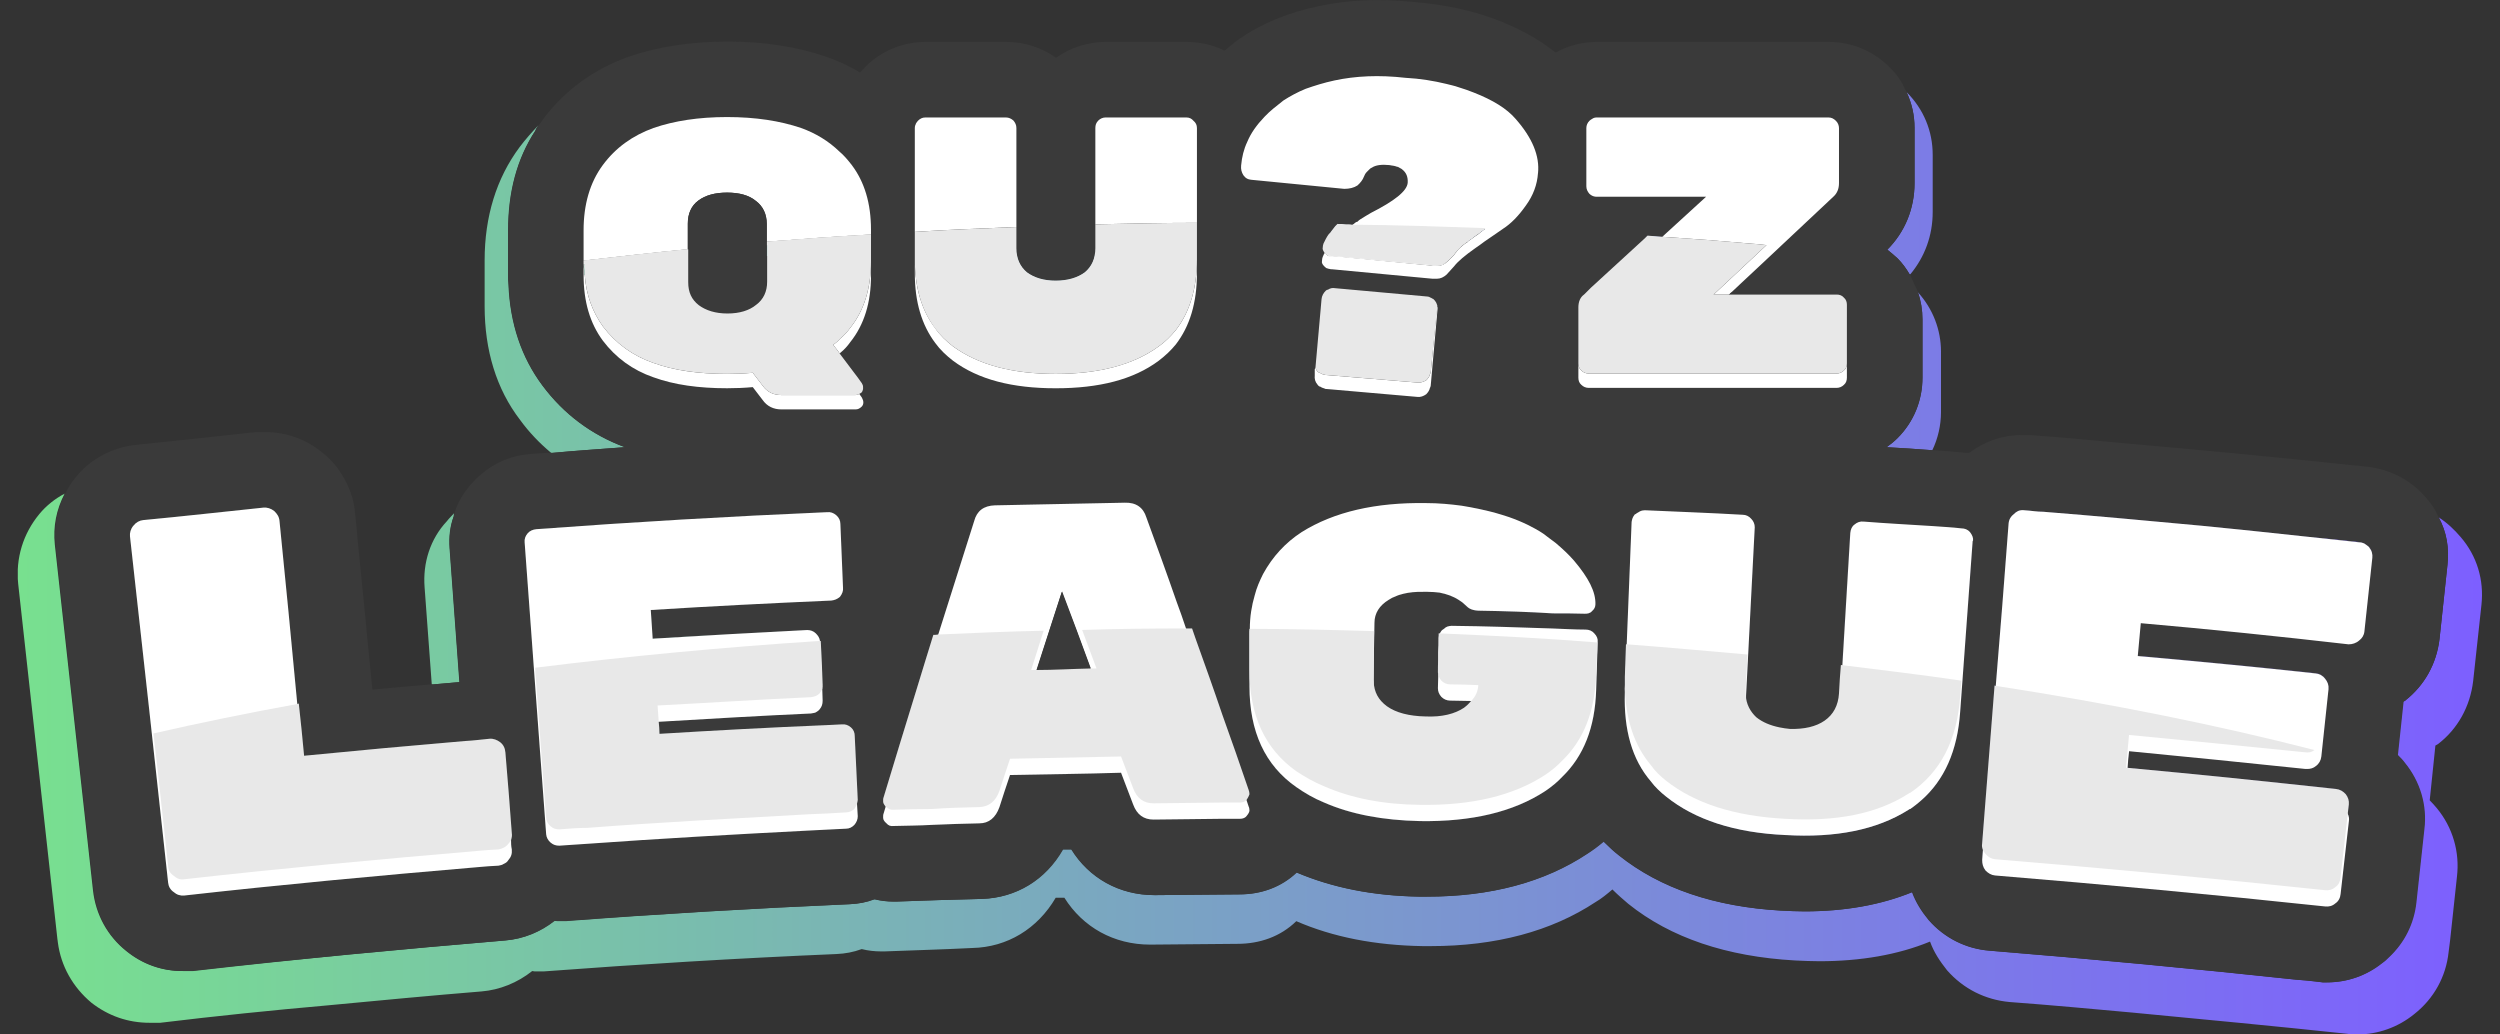 <svg width="116" height="48" viewBox="0 0 116 48" fill="none" xmlns="http://www.w3.org/2000/svg">
<rect x="0" y="0" width="116" height="48" fill="#333333" stroke="none"/>
<g clip-path="url(#clip0_504_542)">
<path d="M20.858 25.429C20.822 24.92 20.875 24.43 21.05 23.956C21.05 23.956 21.05 23.904 21.068 23.904H21.05C21.05 23.904 21.068 23.851 21.068 23.816C20.963 23.939 20.84 24.044 20.735 24.184C19.964 25.008 19.613 26.112 19.701 27.251L20.034 31.755H20.104C20.507 31.72 20.892 31.685 21.313 31.65L20.858 25.429ZM23.749 38.66C23.661 37.433 23.556 36.154 23.451 34.909C23.434 34.717 23.363 34.559 23.206 34.436C23.066 34.331 22.89 34.261 22.715 34.279C22.329 34.314 21.962 34.366 21.576 34.384C19.087 34.594 16.599 34.822 14.111 35.067C14.04 34.261 13.953 33.455 13.865 32.649C13.848 32.649 13.813 32.649 13.795 32.666C13.532 29.827 13.252 26.988 12.971 24.184C12.954 23.974 12.866 23.851 12.726 23.711C12.568 23.588 12.393 23.536 12.218 23.553C10.36 23.746 8.503 23.956 6.645 24.132C6.47 24.149 6.312 24.237 6.189 24.395C6.067 24.535 6.014 24.728 6.032 24.885C6.627 30.248 7.223 35.593 7.802 40.956C7.819 41.131 7.907 41.288 8.064 41.394C8.205 41.516 8.362 41.569 8.555 41.551C13.076 41.043 17.615 40.623 22.154 40.237C22.487 40.202 22.803 40.184 23.136 40.149C23.223 40.132 23.311 40.114 23.381 40.079C23.469 40.044 23.539 39.992 23.591 39.904C23.714 39.764 23.767 39.624 23.749 39.413C23.732 39.256 23.732 39.115 23.714 38.975C23.749 38.87 23.767 38.765 23.749 38.66ZM39.802 37.118C39.749 36.119 39.714 35.137 39.661 34.156C39.661 33.998 39.609 33.858 39.486 33.753C39.364 33.648 39.223 33.595 39.066 33.613C38.82 33.63 38.592 33.63 38.347 33.648C35.771 33.753 33.177 33.893 30.601 34.051C30.601 33.858 30.584 33.683 30.566 33.49C32.932 33.35 35.28 33.21 37.629 33.104C37.699 33.087 37.786 33.087 37.856 33.052C37.909 33.017 37.979 32.982 38.032 32.912C38.137 32.789 38.189 32.666 38.172 32.509C38.172 32.316 38.154 32.141 38.154 31.965C38.172 31.895 38.172 31.843 38.172 31.755C38.154 31.089 38.119 30.423 38.084 29.74H38.049C38.032 29.599 37.962 29.494 37.856 29.389C37.751 29.284 37.611 29.232 37.453 29.232C36.262 29.302 35.052 29.354 33.861 29.424C32.669 29.477 31.477 29.547 30.286 29.634C30.251 29.161 30.233 28.741 30.198 28.303C32.984 28.127 35.771 27.987 38.575 27.864C38.733 27.847 38.855 27.794 38.978 27.689C39.083 27.549 39.136 27.409 39.118 27.269C39.083 26.27 39.031 25.288 38.995 24.307C38.995 24.149 38.925 24.009 38.803 23.904C38.68 23.799 38.54 23.746 38.382 23.764C33.878 23.956 29.392 24.219 24.888 24.552C24.73 24.57 24.59 24.622 24.485 24.745C24.38 24.868 24.327 25.008 24.345 25.166C24.52 27.462 24.678 29.775 24.853 32.088C25.011 34.296 25.186 36.504 25.344 38.712C25.361 38.87 25.431 38.993 25.554 39.098C25.677 39.203 25.799 39.238 25.957 39.238C26.395 39.203 26.816 39.185 27.254 39.15C30.671 38.905 34.106 38.712 37.523 38.537C38.102 38.502 38.68 38.484 39.258 38.449C39.416 38.449 39.539 38.379 39.644 38.274C39.749 38.151 39.802 38.011 39.802 37.871C39.784 37.678 39.784 37.486 39.767 37.293C39.784 37.24 39.802 37.17 39.802 37.118ZM57.834 37.118C57.922 37.012 57.975 36.925 57.975 36.855C57.975 36.785 57.957 36.697 57.94 36.662C57.536 35.488 57.133 34.314 56.713 33.157C56.31 31.965 55.889 30.791 55.469 29.617C55.416 29.459 55.364 29.302 55.311 29.161H55.031C54.89 28.741 54.75 28.338 54.592 27.917C54.137 26.603 53.664 25.306 53.19 24.009C53.05 23.553 52.717 23.308 52.191 23.326C50.194 23.361 48.178 23.413 46.163 23.448C45.637 23.466 45.322 23.711 45.199 24.184C44.638 25.937 44.095 27.689 43.534 29.442C43.464 29.459 43.377 29.459 43.306 29.459C43.044 30.283 42.798 31.124 42.535 31.965C42.01 33.648 41.502 35.348 40.993 37.012C40.976 37.047 40.976 37.117 40.976 37.188C40.976 37.258 41.011 37.328 41.098 37.416C41.063 37.538 41.028 37.661 40.993 37.766C40.976 37.801 40.976 37.871 40.976 37.941C40.976 38.029 41.028 38.117 41.133 38.204C41.221 38.309 41.326 38.344 41.466 38.327C42.062 38.309 42.658 38.309 43.254 38.274C43.972 38.239 44.709 38.222 45.444 38.204C45.883 38.204 46.198 37.941 46.373 37.45C46.531 36.96 46.689 36.469 46.864 35.961C48.581 35.926 50.299 35.908 52.016 35.856C52.209 36.346 52.384 36.837 52.577 37.328C52.752 37.801 53.068 38.029 53.523 38.029C54.557 38.011 55.574 38.011 56.59 37.994H57.502C57.624 37.994 57.747 37.959 57.834 37.871C57.922 37.766 57.975 37.678 57.975 37.608C57.975 37.538 57.957 37.45 57.94 37.433C57.905 37.328 57.87 37.223 57.834 37.118ZM48.091 31.089C48.476 29.88 48.879 28.671 49.265 27.462C49.721 28.636 50.159 29.827 50.597 31.019C49.756 31.037 48.914 31.089 48.091 31.089ZM73.975 29.389C73.87 29.267 73.729 29.214 73.572 29.214C73.046 29.214 72.538 29.179 72.012 29.161C70.47 29.109 68.91 29.056 67.35 29.039C67.28 29.039 67.228 29.056 67.158 29.074C67.105 29.091 67.052 29.126 67 29.179C67 29.179 66.965 29.179 66.947 29.196C66.947 29.196 66.842 29.337 66.807 29.389H66.754V29.599C66.754 29.827 66.754 30.055 66.737 30.283V30.598C66.719 30.791 66.719 30.966 66.719 31.194C66.719 31.212 66.719 31.229 66.737 31.247C66.737 31.475 66.719 31.702 66.719 31.93C66.719 32.088 66.772 32.211 66.877 32.333C66.982 32.438 67.123 32.509 67.28 32.509C67.613 32.509 67.929 32.526 68.262 32.526C68.174 32.631 68.069 32.736 67.929 32.842C67.508 33.122 66.912 33.28 66.141 33.245C65.37 33.227 64.774 33.069 64.354 32.771C63.951 32.474 63.758 32.105 63.74 31.632C63.74 30.703 63.758 29.81 63.775 28.898C63.775 28.46 64.003 28.092 64.441 27.829C64.546 27.759 64.652 27.707 64.757 27.672C64.862 27.619 65.002 27.584 65.125 27.549C65.265 27.514 65.388 27.497 65.545 27.479C65.686 27.462 65.861 27.462 66.036 27.462C66.106 27.462 66.176 27.462 66.246 27.462C66.439 27.462 66.614 27.462 66.79 27.514C67.14 27.567 67.438 27.689 67.701 27.864C67.841 27.952 67.964 28.057 68.069 28.163C68.192 28.285 68.384 28.355 68.682 28.355C69.804 28.373 70.925 28.408 72.047 28.478C72.538 28.478 73.046 28.478 73.537 28.495C73.659 28.495 73.782 28.478 73.87 28.373C73.975 28.285 74.027 28.18 74.027 28.057C74.045 27.479 73.712 26.831 73.028 26.024C72.783 25.744 72.485 25.464 72.17 25.201C71.994 25.078 71.802 24.92 71.609 24.78C71.188 24.5 70.662 24.237 70.014 24.009C69.804 23.939 69.576 23.869 69.331 23.799C68.858 23.659 68.367 23.553 67.823 23.483C67.298 23.413 66.754 23.361 66.159 23.361C63.828 23.326 61.9 23.764 60.393 24.71C59.639 25.201 59.044 25.849 58.606 26.655C58.448 26.971 58.308 27.286 58.22 27.637C58.08 28.11 57.992 28.636 57.992 29.196H57.975V31.86C57.975 33.963 58.693 35.523 60.148 36.539C60.551 36.82 60.971 37.065 61.444 37.258C62.689 37.801 64.161 38.081 65.896 38.117C68.279 38.151 70.224 37.696 71.714 36.715C71.994 36.522 72.257 36.311 72.485 36.066C73.484 35.102 74.01 33.77 74.062 32.035C74.08 31.317 74.115 30.563 74.132 29.81C74.15 29.67 74.097 29.529 73.975 29.407V29.389ZM88.468 4.276C88.713 4.802 88.836 5.345 88.836 5.941V8.5C88.836 9.691 88.38 10.778 87.574 11.584C87.731 11.707 87.889 11.847 88.047 11.987C88.275 12.215 88.45 12.46 88.608 12.723H88.625H88.643C89.309 11.917 89.677 10.936 89.677 9.832V7.185C89.677 6.081 89.256 5.065 88.468 4.276ZM88.993 13.564C89.133 13.95 89.204 14.388 89.204 14.809V17.525C89.204 18.576 88.8 19.575 88.047 20.329C87.889 20.487 87.714 20.627 87.539 20.75C88.222 20.785 88.941 20.837 89.659 20.89C89.922 20.346 90.062 19.733 90.062 19.12V16.316C90.062 15.317 89.694 14.335 88.993 13.564ZM91.394 24.693C91.289 24.57 91.149 24.517 90.991 24.517C90.553 24.465 90.115 24.447 89.677 24.412C88.608 24.342 87.539 24.29 86.452 24.202C86.294 24.184 86.154 24.237 86.032 24.342C85.909 24.43 85.856 24.57 85.839 24.728C85.716 26.743 85.594 28.776 85.471 30.844H85.436C85.401 31.299 85.366 31.738 85.348 32.176C85.313 32.736 85.085 33.157 84.682 33.437C84.279 33.718 83.736 33.84 83.07 33.823C82.912 33.823 82.754 33.788 82.597 33.753C82.159 33.665 81.791 33.508 81.51 33.28C81.23 33.017 81.055 32.684 81.02 32.281C81.16 29.687 81.282 27.058 81.423 24.465C81.423 24.325 81.37 24.184 81.265 24.079C81.16 23.956 81.02 23.886 80.862 23.886C79.355 23.799 77.83 23.746 76.323 23.676C76.253 23.676 76.165 23.694 76.095 23.729C76.06 23.729 76.043 23.764 76.007 23.781L75.902 23.834C75.902 23.834 75.85 23.869 75.832 23.904C75.762 23.992 75.727 24.097 75.71 24.219C75.639 26.112 75.552 28.022 75.482 29.897H75.447C75.429 30.388 75.412 30.896 75.394 31.404V32.141C75.342 33.858 75.727 35.242 76.603 36.259C76.796 36.522 77.041 36.749 77.304 36.96C78.636 38.029 80.476 38.642 82.842 38.747C85.19 38.888 87.083 38.502 88.538 37.591C88.555 37.573 88.573 37.573 88.59 37.556C88.608 37.538 88.625 37.538 88.643 37.521C88.818 37.398 88.976 37.275 89.133 37.153C90.22 36.206 90.833 34.839 90.956 33.017C91.149 30.371 91.342 27.742 91.534 25.096C91.552 24.955 91.499 24.833 91.394 24.693ZM109.935 25.394C109.935 25.394 109.865 25.341 109.83 25.306C109.76 25.236 109.69 25.201 109.602 25.183C109.567 25.166 109.515 25.148 109.48 25.148C108.673 25.061 107.867 24.973 107.044 24.903C105.414 24.728 103.784 24.552 102.154 24.395C99.701 24.167 97.247 23.939 94.811 23.746C94.513 23.746 94.233 23.694 93.935 23.676C93.83 23.659 93.725 23.676 93.637 23.711C93.567 23.746 93.497 23.781 93.445 23.834C93.304 23.956 93.217 24.097 93.199 24.29C93.006 26.813 92.814 29.319 92.603 31.825H92.586L92.551 31.808C92.376 34.033 92.2 36.259 92.025 38.484C92.007 38.712 91.99 38.923 91.972 39.15C91.972 39.256 91.972 39.343 92.007 39.431C91.99 39.589 91.99 39.746 91.972 39.904C91.972 40.079 92.007 40.237 92.13 40.395C92.253 40.517 92.393 40.605 92.568 40.623C97.686 41.043 102.785 41.516 107.885 42.059C108.06 42.077 108.218 42.042 108.358 41.919C108.516 41.814 108.586 41.656 108.603 41.481C108.726 40.36 108.866 39.221 108.989 38.099C109.006 37.976 108.989 37.871 108.936 37.766C108.954 37.626 108.971 37.468 108.989 37.328C109.006 37.153 108.954 36.995 108.849 36.855C108.726 36.715 108.568 36.627 108.393 36.609C105.169 36.259 101.962 35.926 98.719 35.628C98.737 35.365 98.754 35.137 98.79 34.857C100.156 34.997 101.523 35.12 102.89 35.26C104.24 35.4 105.607 35.523 106.974 35.663H107.061C107.201 35.663 107.342 35.628 107.464 35.523C107.604 35.418 107.692 35.26 107.71 35.085C107.815 34.051 107.937 32.999 108.043 31.965C108.06 31.773 108.008 31.632 107.885 31.475C107.78 31.334 107.622 31.247 107.447 31.229C104.695 30.931 101.944 30.669 99.193 30.423C99.245 29.915 99.28 29.407 99.333 28.898C102.54 29.179 105.764 29.512 108.971 29.88C109.147 29.88 109.322 29.827 109.462 29.705C109.602 29.599 109.69 29.459 109.707 29.284C109.83 28.145 109.953 27.023 110.075 25.867C110.093 25.709 110.058 25.534 109.935 25.394ZM114.176 24.92C113.878 24.57 113.545 24.255 113.16 24.009C113.528 24.693 113.65 25.429 113.563 26.217L113.195 29.652C113.055 30.809 112.494 31.808 111.6 32.509C111.565 32.509 111.53 32.544 111.495 32.561L111.232 35.032C111.355 35.155 111.46 35.26 111.548 35.383C112.266 36.259 112.599 37.363 112.459 38.484L112.091 41.867C111.986 42.848 111.547 43.742 110.811 44.425C110.724 44.513 110.636 44.601 110.531 44.671C109.795 45.267 108.901 45.582 107.955 45.582H107.762L107.482 45.547C107.166 45.512 106.868 45.477 106.553 45.459C101.821 44.951 97.02 44.495 92.288 44.11C91.219 44.022 90.22 43.532 89.484 42.69C89.151 42.287 88.888 41.867 88.713 41.394C87.258 41.989 85.576 42.287 83.718 42.287C83.368 42.287 83 42.27 82.632 42.252C79.547 42.077 77.024 41.218 75.114 39.694C74.886 39.518 74.641 39.291 74.395 39.045C74.15 39.256 73.887 39.448 73.642 39.606C71.644 40.938 69.138 41.604 66.194 41.604H65.843C63.688 41.569 61.795 41.183 60.148 40.482C59.429 41.166 58.5 41.499 57.502 41.499C56.205 41.516 54.89 41.516 53.576 41.534H53.559C51.929 41.534 50.527 40.745 49.703 39.413H49.3C48.494 40.833 47.127 41.656 45.55 41.709C44.218 41.744 42.904 41.779 41.589 41.832H41.431C41.133 41.832 40.853 41.797 40.573 41.727H40.555C40.187 41.867 39.819 41.937 39.416 41.954C34.982 42.147 30.549 42.41 26.22 42.725H25.905C25.905 42.725 25.782 42.743 25.712 42.725C25.046 43.251 24.257 43.567 23.434 43.637C18.667 44.04 13.795 44.495 8.941 45.039H8.748L8.468 45.056C7.504 45.056 6.61 44.741 5.856 44.127C4.98 43.426 4.437 42.428 4.314 41.306L2.544 25.271C2.457 24.43 2.614 23.641 3 22.905C2.562 23.133 2.141 23.466 1.826 23.851C1.072 24.763 0.722 25.902 0.844 27.093L2.667 43.602C2.667 43.602 2.684 43.689 2.684 43.724C2.825 44.828 3.385 45.81 4.244 46.528C5.033 47.142 5.944 47.457 6.943 47.457H7.434C10.027 47.142 12.603 46.879 15.18 46.651C17.58 46.423 19.981 46.195 22.347 46.002C23.188 45.932 24.012 45.599 24.695 45.056C24.765 45.074 24.818 45.074 24.888 45.074H25.221C29.672 44.741 34.246 44.46 38.803 44.268C39.223 44.25 39.591 44.18 39.977 44.04H39.994C40.275 44.11 40.573 44.145 40.871 44.145H41.046C42.395 44.092 43.745 44.057 45.112 43.987C46.741 43.952 48.143 43.093 48.984 41.656H49.388C50.246 43.023 51.683 43.83 53.366 43.83H53.383C54.733 43.812 56.082 43.812 57.414 43.794C58.448 43.794 59.412 43.462 60.148 42.743C61.848 43.479 63.793 43.864 66.019 43.9H66.369C69.401 43.9 71.977 43.216 74.045 41.849C74.29 41.709 74.57 41.481 74.816 41.271C75.061 41.516 75.324 41.744 75.552 41.937C77.515 43.514 80.126 44.39 83.298 44.566C83.666 44.583 84.051 44.601 84.419 44.601C86.329 44.601 88.064 44.303 89.554 43.689C89.729 44.18 90.01 44.601 90.343 45.021C91.114 45.897 92.13 46.388 93.234 46.493C95.127 46.633 97.037 46.809 98.947 46.984C102.259 47.299 105.589 47.615 108.884 47.965L109.164 48H109.357C110.338 48 111.267 47.667 112.021 47.054C112.932 46.336 113.493 45.319 113.615 44.18L113.686 43.619L114.001 40.693C114.141 39.536 113.808 38.397 113.072 37.503C112.967 37.38 112.862 37.258 112.739 37.135L113.002 34.594C113.002 34.594 113.09 34.541 113.125 34.524C114.036 33.823 114.614 32.789 114.755 31.597L115.14 28.057C115.263 26.901 114.93 25.797 114.176 24.92ZM76.463 10.936H76.446L76.341 11.041C76.586 11.041 76.796 11.058 77.024 11.076L77.129 10.988C76.901 10.971 76.691 10.953 76.463 10.936ZM62.882 10.445H62.846C62.846 10.445 62.776 10.428 62.741 10.445H62.724C62.724 10.445 62.636 10.428 62.566 10.428H62.461C62.338 10.41 62.198 10.41 62.075 10.41H62.058L61.953 10.515C61.865 10.62 61.778 10.725 61.725 10.813C61.62 10.953 61.55 11.111 61.48 11.251C61.462 11.304 61.444 11.374 61.444 11.444C61.427 11.496 61.462 11.584 61.515 11.654C61.532 11.602 61.585 11.532 61.62 11.479C61.707 11.374 61.813 11.234 61.918 11.111L62.023 11.006H62.04C63.092 11.041 64.126 11.041 65.16 11.076C66.124 11.094 67.088 11.146 68.034 11.164H68.139C68.139 11.164 68.244 11.094 68.297 11.058C68.384 10.971 68.472 10.918 68.559 10.848C68.612 10.813 68.665 10.778 68.7 10.761C68.77 10.708 68.84 10.655 68.91 10.603C66.912 10.533 64.914 10.463 62.882 10.445ZM66.684 14.213V14.16C66.684 14.16 66.667 14.125 66.667 14.108V14.335H66.702V14.283C66.702 14.283 66.684 14.23 66.684 14.213ZM50.334 12.636C50.001 12.881 49.545 13.021 48.984 13.021C48.424 13.021 47.986 12.881 47.653 12.636C47.337 12.373 47.162 12.005 47.162 11.514V12.18C47.162 12.688 47.337 13.039 47.653 13.302C47.986 13.564 48.424 13.687 48.984 13.687C49.545 13.687 50.001 13.564 50.334 13.302C50.649 13.039 50.825 12.688 50.825 12.18V11.514C50.825 12.005 50.649 12.373 50.334 12.636ZM35.578 11.391V11.882C37.173 11.759 38.785 11.637 40.415 11.549V11.058C38.785 11.146 37.173 11.269 35.578 11.391ZM27.096 12.268C27.079 12.373 27.096 12.478 27.114 12.583C27.114 12.636 27.114 12.706 27.114 12.758C28.674 12.566 30.268 12.39 31.898 12.25V11.742C30.251 11.917 28.656 12.075 27.079 12.268H27.096ZM25.169 17.893C24.187 16.579 23.661 15.002 23.591 13.196C23.574 13.056 23.574 12.899 23.574 12.758V10.69C23.574 8.92 23.977 7.378 24.836 6.064C24.853 6.011 24.871 5.976 24.906 5.924C24.923 5.889 24.958 5.854 24.976 5.819C24.678 6.134 24.38 6.467 24.117 6.817C23.03 8.272 22.487 10.059 22.487 12.075V14.213C22.487 16.246 23.03 18.051 24.135 19.488C24.555 20.066 25.046 20.574 25.572 21.012H25.642C26.746 20.907 27.867 20.837 28.989 20.75C27.429 20.171 26.15 19.207 25.169 17.893Z" fill="url(#paint0_linear_504_542)"/>
<path d="M68.137 11.164L68.12 11.181H68.015C67.068 11.146 66.105 11.094 65.158 11.076C66.122 11.094 67.086 11.146 68.032 11.164H68.137Z" fill="white"/>
<path d="M23.136 40.149C22.803 40.184 22.487 40.202 22.154 40.236C22.487 40.202 22.803 40.184 23.136 40.166C23.223 40.166 23.311 40.131 23.381 40.079C23.311 40.114 23.223 40.131 23.136 40.149ZM57.502 37.993C57.624 37.993 57.747 37.976 57.834 37.871C57.747 37.958 57.624 37.993 57.502 37.993ZM64.879 7.728C64.757 7.693 64.617 7.658 64.459 7.641C64.617 7.658 64.757 7.693 64.879 7.746C64.95 7.781 65.02 7.816 65.072 7.851C65.02 7.798 64.95 7.763 64.879 7.728ZM66.246 27.444C66.246 27.444 66.106 27.444 66.036 27.444H66.246C66.439 27.444 66.614 27.461 66.79 27.479C66.614 27.444 66.439 27.426 66.246 27.426V27.444ZM66.79 27.496C67.14 27.566 67.438 27.671 67.701 27.847C67.438 27.671 67.14 27.549 66.79 27.496ZM88.643 37.52C88.643 37.52 88.608 37.52 88.59 37.555C88.608 37.538 88.625 37.538 88.643 37.538C88.818 37.415 88.976 37.292 89.133 37.152C88.976 37.275 88.818 37.398 88.643 37.52ZM106.974 35.663C105.607 35.522 104.24 35.4 102.89 35.26C104.24 35.4 105.607 35.54 106.974 35.68C107.009 35.68 107.044 35.68 107.061 35.68H106.974V35.663Z" fill="#3A3A3A"/>
<path d="M61.479 11.251C61.549 11.11 61.619 10.953 61.724 10.812L61.654 10.883C61.549 11.023 61.479 11.181 61.409 11.321C61.409 11.373 61.374 11.443 61.374 11.514C61.356 11.566 61.391 11.654 61.444 11.724H61.461C61.461 11.724 61.479 11.724 61.479 11.706C61.479 11.689 61.496 11.671 61.514 11.654C61.461 11.584 61.426 11.496 61.444 11.443C61.444 11.373 61.461 11.303 61.479 11.251Z" fill="#3A3A3A"/>
<path d="M111.597 32.508C112.491 31.807 113.052 30.808 113.192 29.652L113.56 26.217C113.648 25.428 113.525 24.692 113.157 24.009C113.139 23.991 113.139 23.956 113.122 23.939C112.999 23.658 112.841 23.413 112.631 23.168C111.948 22.326 110.949 21.783 109.862 21.66C106.094 21.257 102.274 20.889 98.436 20.556C97.034 20.416 95.615 20.293 94.195 20.188H93.88C92.968 20.171 92.092 20.469 91.374 21.012H91.234C90.725 20.959 90.217 20.924 89.709 20.889H89.656C88.938 20.837 88.219 20.784 87.536 20.749C87.711 20.626 87.886 20.486 88.044 20.328C88.798 19.575 89.201 18.576 89.201 17.524V14.808C89.201 14.388 89.13 13.95 88.99 13.564V13.529C88.903 13.371 88.657 12.81 88.622 12.74H88.605C88.447 12.46 88.272 12.215 88.044 11.987C87.886 11.847 87.729 11.706 87.571 11.584C88.377 10.778 88.833 9.691 88.833 8.499V5.941C88.833 5.345 88.71 4.802 88.465 4.276V4.258C88.447 4.223 88.43 4.188 88.412 4.153H88.394C88.237 3.75 87.974 3.417 87.676 3.119C86.922 2.366 85.924 1.945 84.855 1.945H74.112C73.446 1.945 72.815 2.103 72.254 2.401C72.237 2.418 72.202 2.418 72.184 2.436C72.149 2.418 72.097 2.383 72.061 2.348C71.413 1.84 70.624 1.402 69.696 1.016C68.504 0.526 67.102 0.21 65.542 0.088C63.983 -0.07 62.528 -0 61.214 0.28C59.777 0.578 58.55 1.086 57.534 1.787C57.393 1.875 57.271 1.98 57.148 2.085C57.043 2.173 56.938 2.243 56.85 2.331C56.85 2.331 56.839 2.337 56.815 2.348C56.289 2.085 55.676 1.945 55.063 1.945H51.312C50.471 1.945 49.665 2.208 48.999 2.681C48.333 2.208 47.527 1.945 46.703 1.945H42.953C41.884 1.945 40.885 2.366 40.149 3.102C40.062 3.189 39.991 3.277 39.904 3.365C39.413 3.067 38.887 2.821 38.327 2.629C36.995 2.173 35.453 1.928 33.753 1.928C32.053 1.928 30.511 2.173 29.179 2.629C27.549 3.207 26.2 4.188 25.166 5.573C25.113 5.678 25.06 5.73 25.008 5.801C25.008 5.801 25.008 5.818 24.99 5.818C24.973 5.853 24.938 5.888 24.92 5.923C24.885 5.976 24.868 6.011 24.85 6.063C23.991 7.378 23.588 8.92 23.588 10.69V12.758C23.588 12.898 23.588 13.056 23.606 13.196C23.676 15.001 24.202 16.578 25.183 17.893C26.165 19.207 27.444 20.171 29.003 20.749C27.882 20.837 26.76 20.907 25.656 21.012H25.586C25.271 21.012 24.955 21.047 24.64 21.064C23.781 21.117 22.975 21.45 22.344 21.993C22.186 22.116 22.029 22.274 21.889 22.431C21.503 22.87 21.24 23.308 21.082 23.816C21.082 23.851 21.065 23.869 21.065 23.904H21.082C21.082 23.904 21.065 23.921 21.065 23.939C20.89 24.429 20.837 24.92 20.872 25.428L21.328 31.649C20.907 31.684 20.521 31.72 20.119 31.755H20.048C19.12 31.825 18.208 31.912 17.279 32L16.473 23.798C16.421 23.15 16.193 22.537 15.842 21.993C15.72 21.783 15.562 21.573 15.387 21.398C15.247 21.24 15.089 21.1 14.931 20.977C14.16 20.363 13.266 20.048 12.303 20.048H11.882C10.024 20.258 8.149 20.451 6.292 20.644C5.187 20.767 4.189 21.31 3.523 22.134C3.347 22.344 3.172 22.607 3.049 22.87C3.049 22.87 3.049 22.87 3.049 22.887H3.032C2.646 23.641 2.489 24.429 2.576 25.27L4.346 41.306C4.469 42.427 5.012 43.426 5.888 44.127C6.642 44.74 7.536 45.056 8.5 45.056H8.973C13.827 44.495 18.699 44.039 23.466 43.636C24.289 43.566 25.078 43.251 25.744 42.725C25.814 42.742 25.867 42.742 25.937 42.742H26.252C30.581 42.41 35.014 42.147 39.448 41.954C39.851 41.936 40.219 41.866 40.587 41.726H40.605C40.885 41.796 41.166 41.831 41.464 41.831H41.621C42.936 41.779 44.25 41.744 45.582 41.709C47.159 41.656 48.526 40.832 49.332 39.413H49.735C50.559 40.745 51.961 41.533 53.591 41.533H53.608C54.922 41.516 56.237 41.516 57.534 41.498C58.532 41.498 59.461 41.165 60.18 40.482C61.827 41.183 63.72 41.568 65.875 41.603H66.226C69.17 41.603 71.676 40.938 73.674 39.606C73.919 39.448 74.182 39.255 74.427 39.045C74.673 39.29 74.918 39.518 75.146 39.693C77.056 41.218 79.58 42.077 82.664 42.252C83.032 42.269 83.4 42.287 83.751 42.287C85.608 42.287 87.29 41.989 88.745 41.393C88.92 41.866 89.183 42.287 89.516 42.69C90.252 43.531 91.251 44.022 92.32 44.109C97.052 44.495 101.853 44.951 106.585 45.459C106.901 45.476 107.198 45.511 107.514 45.546L107.794 45.581H107.987C108.933 45.581 109.827 45.266 110.563 44.67C110.668 44.6 110.756 44.513 110.844 44.425C111.58 43.741 112.018 42.848 112.123 41.866L112.491 38.484C112.631 37.362 112.298 36.258 111.58 35.382C111.492 35.26 111.387 35.154 111.264 35.032L111.527 32.561C111.527 32.561 111.597 32.508 111.632 32.508H111.597ZM23.746 39.413C23.764 39.623 23.711 39.763 23.588 39.904C23.536 39.991 23.466 40.044 23.378 40.079C23.308 40.131 23.22 40.149 23.133 40.166C22.8 40.184 22.484 40.201 22.151 40.236C17.613 40.622 13.074 41.043 8.552 41.551C8.359 41.568 8.202 41.516 8.062 41.393C7.904 41.288 7.816 41.13 7.799 40.955C7.22 35.593 6.625 30.247 6.029 24.885C6.011 24.727 6.064 24.534 6.186 24.394C6.309 24.236 6.467 24.149 6.642 24.131C8.5 23.956 10.357 23.746 12.215 23.553C12.39 23.535 12.565 23.588 12.723 23.711C12.863 23.851 12.951 23.974 12.968 24.184C13.249 26.988 13.529 29.827 13.792 32.666C13.81 32.648 13.845 32.648 13.862 32.648C13.95 33.454 14.037 34.261 14.107 35.067C16.596 34.821 19.084 34.593 21.573 34.383C21.959 34.366 22.327 34.313 22.712 34.278C22.887 34.261 23.063 34.331 23.203 34.436C23.36 34.559 23.431 34.716 23.448 34.909C23.553 36.153 23.659 37.432 23.746 38.659C23.764 38.764 23.746 38.87 23.711 38.975C23.711 39.115 23.711 39.255 23.746 39.413ZM39.799 37.871C39.799 38.011 39.746 38.151 39.641 38.274C39.536 38.379 39.413 38.449 39.255 38.449C38.677 38.484 38.099 38.502 37.52 38.537C34.103 38.712 30.668 38.905 27.251 39.15C26.813 39.185 26.392 39.203 25.954 39.238C25.797 39.238 25.674 39.203 25.551 39.097C25.428 38.992 25.358 38.87 25.341 38.712C25.183 36.504 25.008 34.296 24.85 32.087C24.675 29.774 24.517 27.461 24.342 25.165C24.324 25.008 24.377 24.867 24.482 24.745C24.587 24.622 24.727 24.569 24.885 24.552C29.389 24.219 33.875 23.956 38.379 23.763C38.537 23.746 38.677 23.798 38.8 23.904C38.922 24.009 38.992 24.149 38.992 24.307C39.028 25.288 39.08 26.269 39.115 27.268C39.133 27.408 39.08 27.549 38.975 27.689C38.852 27.794 38.73 27.847 38.572 27.864C35.768 27.987 32.982 28.127 30.195 28.302C30.23 28.74 30.248 29.161 30.283 29.634C31.474 29.546 32.666 29.476 33.858 29.424C35.05 29.354 36.259 29.301 37.45 29.231C37.608 29.231 37.748 29.284 37.853 29.389C37.959 29.494 38.029 29.599 38.046 29.739H38.081C38.116 30.423 38.151 31.089 38.169 31.755C38.169 31.842 38.169 31.895 38.151 31.965C38.151 32.14 38.169 32.315 38.169 32.508C38.169 32.666 38.134 32.788 38.029 32.911C37.976 32.981 37.906 33.016 37.853 33.051C37.783 33.086 37.696 33.086 37.626 33.104C35.277 33.209 32.929 33.349 30.563 33.489C30.581 33.682 30.598 33.858 30.598 34.05C33.174 33.893 35.768 33.752 38.344 33.647C38.59 33.63 38.817 33.63 39.063 33.612C39.22 33.595 39.361 33.647 39.483 33.752C39.606 33.858 39.658 33.998 39.658 34.155C39.711 35.137 39.746 36.118 39.799 37.117C39.799 37.17 39.781 37.24 39.764 37.292C39.781 37.485 39.781 37.678 39.799 37.871ZM40.412 12.793C40.412 14.037 40.097 15.071 39.448 15.877C39.325 16.052 39.168 16.228 38.992 16.368C38.975 16.385 38.975 16.403 38.958 16.403L39.816 17.542L39.991 17.787C39.991 17.787 40.009 17.84 40.026 17.858C40.044 17.893 40.044 17.945 40.044 17.963V18.05C40.044 18.05 40.026 18.138 39.991 18.191L39.956 18.226C39.956 18.226 39.904 18.261 39.869 18.278L39.956 18.401L39.991 18.453C40.079 18.611 40.079 18.751 39.991 18.856C39.886 18.962 39.799 18.997 39.694 18.997H36.259C35.891 18.997 35.593 18.856 35.382 18.558L34.927 17.963C34.541 17.998 34.138 18.015 33.735 18.015C32.421 18.015 31.282 17.858 30.318 17.507C29.354 17.174 28.565 16.596 27.97 15.807C27.374 15.001 27.076 14.002 27.076 12.758V10.69C27.076 9.481 27.374 8.464 27.97 7.658C28.565 6.852 29.354 6.291 30.318 5.941C31.282 5.608 32.421 5.433 33.735 5.433C35.05 5.433 36.189 5.608 37.17 5.941C37.853 6.186 38.449 6.554 38.94 7.027C39.15 7.203 39.343 7.43 39.518 7.658C40.114 8.447 40.412 9.446 40.412 10.655V12.793ZM57.586 7.641C57.621 7.273 57.709 6.905 57.867 6.572C58.042 6.151 58.305 5.783 58.673 5.397C58.918 5.135 59.216 4.907 59.549 4.644C59.847 4.434 60.197 4.258 60.583 4.101C60.986 3.96 61.424 3.82 61.915 3.715C62.896 3.505 63.983 3.452 65.209 3.592C65.893 3.627 66.524 3.733 67.102 3.873C67.295 3.925 67.488 3.96 67.68 4.031C67.926 4.101 68.153 4.188 68.381 4.276C69.275 4.626 69.924 5.029 70.327 5.503C71.098 6.379 71.448 7.22 71.361 8.026C71.326 8.569 71.133 9.078 70.8 9.533C70.467 10.007 70.116 10.374 69.731 10.62C69.468 10.813 69.188 10.988 68.89 11.198C68.749 11.303 68.609 11.408 68.451 11.514C67.978 11.847 67.645 12.127 67.47 12.355C67.277 12.565 67.172 12.688 67.12 12.74C66.979 12.863 66.839 12.933 66.664 12.933H66.471L61.81 12.495H61.757L61.687 12.477C61.669 12.477 61.634 12.477 61.617 12.46C61.547 12.46 61.494 12.407 61.442 12.355C61.354 12.267 61.319 12.18 61.336 12.127C61.336 12.022 61.354 11.969 61.371 11.917C61.389 11.882 61.407 11.864 61.407 11.829C61.424 11.812 61.442 11.777 61.459 11.741H61.442C61.442 11.741 61.354 11.566 61.371 11.514C61.371 11.444 61.389 11.373 61.407 11.321C61.477 11.181 61.547 11.023 61.652 10.883L61.722 10.813C61.722 10.813 61.862 10.62 61.95 10.515L62.055 10.409H62.072C62.195 10.409 62.335 10.409 62.458 10.427H62.563C62.563 10.427 62.668 10.427 62.721 10.445H62.738C62.738 10.445 62.773 10.392 62.809 10.374C62.844 10.339 62.879 10.322 62.896 10.304C62.931 10.287 62.949 10.269 62.984 10.269C63.036 10.217 63.071 10.182 63.106 10.164C63.282 10.059 63.439 9.954 63.597 9.866C64.701 9.305 65.279 8.85 65.314 8.464C65.332 8.184 65.244 7.991 65.069 7.851C65.017 7.816 64.947 7.781 64.876 7.746C64.754 7.693 64.614 7.658 64.456 7.641C64.105 7.606 63.825 7.641 63.65 7.763C63.597 7.781 63.562 7.816 63.527 7.851C63.492 7.886 63.457 7.921 63.422 7.956C63.352 8.026 63.317 8.096 63.282 8.184C63.229 8.324 63.124 8.464 62.984 8.587C62.826 8.692 62.616 8.745 62.37 8.745L58.059 8.324C58.059 8.324 57.919 8.307 57.867 8.272C57.797 8.236 57.744 8.184 57.691 8.114C57.604 7.974 57.569 7.833 57.586 7.658V7.641ZM66.699 14.283V14.37L66.383 17.91C66.383 17.91 66.383 17.945 66.366 17.945C66.366 17.963 66.366 17.98 66.349 17.998C66.331 18.103 66.261 18.208 66.173 18.296C66.051 18.383 65.91 18.436 65.77 18.418L61.547 18.05H61.512C61.424 18.015 61.336 17.998 61.266 17.945C61.214 17.945 61.161 17.893 61.126 17.84C61.021 17.717 60.986 17.577 61.004 17.419V17.139L61.038 17.034L61.284 14.283L61.319 13.879C61.336 13.722 61.407 13.599 61.512 13.494C61.547 13.459 61.582 13.441 61.617 13.441C61.722 13.371 61.827 13.354 61.932 13.371L66.191 13.757C66.191 13.757 66.313 13.757 66.366 13.809H66.383C66.383 13.809 66.436 13.844 66.471 13.862C66.506 13.862 66.541 13.915 66.576 13.95C66.611 14.002 66.646 14.037 66.664 14.107C66.664 14.125 66.681 14.142 66.681 14.16V14.212C66.681 14.212 66.699 14.247 66.699 14.283ZM42.445 5.941C42.445 5.941 42.445 5.836 42.48 5.783C42.498 5.713 42.532 5.678 42.585 5.608C42.69 5.503 42.795 5.45 42.936 5.45H46.668C46.809 5.45 46.914 5.503 47.019 5.59C47.106 5.695 47.159 5.801 47.159 5.941V11.514C47.159 12.004 47.334 12.372 47.65 12.635C47.983 12.88 48.421 13.021 48.982 13.021C49.542 13.021 49.998 12.88 50.331 12.635C50.646 12.372 50.822 12.004 50.822 11.514V5.941C50.822 5.801 50.857 5.695 50.962 5.59C51.05 5.503 51.172 5.45 51.295 5.45H55.045C55.185 5.45 55.29 5.503 55.378 5.608C55.483 5.695 55.536 5.801 55.536 5.941V12.688C55.536 14.055 55.203 15.141 54.554 15.982C54.327 16.263 54.064 16.508 53.766 16.736C52.592 17.612 50.997 18.015 48.982 18.015C46.966 18.015 45.389 17.612 44.215 16.736C43.899 16.491 43.619 16.228 43.391 15.912C42.76 15.071 42.445 14.002 42.445 12.688V5.941ZM57.937 37.432C57.937 37.432 57.972 37.538 57.972 37.608C57.972 37.678 57.919 37.766 57.831 37.871C57.744 37.976 57.621 37.993 57.499 37.993H56.587C55.571 38.011 54.554 38.011 53.52 38.028C53.065 38.028 52.749 37.801 52.574 37.327C52.381 36.837 52.206 36.346 52.013 35.855C50.296 35.908 48.578 35.925 46.861 35.961C46.686 36.469 46.528 36.959 46.37 37.45C46.195 37.941 45.88 38.204 45.442 38.204C44.706 38.221 43.969 38.239 43.251 38.274C42.655 38.309 42.059 38.309 41.464 38.326C41.323 38.344 41.218 38.309 41.13 38.204C41.025 38.116 40.973 38.028 40.973 37.941C40.973 37.871 40.973 37.801 40.99 37.766C41.025 37.66 41.06 37.538 41.096 37.432C41.008 37.327 40.973 37.257 40.973 37.187C40.973 37.117 40.973 37.047 40.99 37.012C41.498 35.347 42.007 33.647 42.532 31.965C42.795 31.124 43.041 30.282 43.304 29.459C43.374 29.459 43.461 29.459 43.531 29.441C44.092 27.689 44.636 25.936 45.196 24.184C45.319 23.711 45.634 23.465 46.16 23.448C48.175 23.413 50.191 23.36 52.189 23.325C52.714 23.308 53.047 23.553 53.188 24.009C53.661 25.305 54.134 26.602 54.59 27.917C54.747 28.337 54.887 28.74 55.028 29.161H55.308C55.361 29.301 55.413 29.459 55.466 29.616C55.886 30.791 56.307 31.965 56.71 33.157C57.13 34.313 57.534 35.487 57.937 36.661C57.954 36.697 57.972 36.784 57.972 36.854C57.972 36.924 57.919 37.012 57.831 37.117C57.867 37.222 57.902 37.327 57.937 37.432ZM74.059 32.017C74.007 33.752 73.481 35.084 72.482 36.048C72.254 36.293 71.991 36.504 71.711 36.697C70.221 37.678 68.276 38.133 65.893 38.099C64.158 38.063 62.686 37.783 61.442 37.24C60.968 37.047 60.548 36.802 60.145 36.521C58.69 35.505 57.972 33.945 57.972 31.842V29.178H57.989C57.989 28.618 58.077 28.092 58.217 27.619C58.305 27.268 58.445 26.953 58.603 26.637C59.041 25.831 59.637 25.183 60.39 24.692C61.897 23.746 63.825 23.308 66.156 23.343C66.752 23.343 67.295 23.395 67.821 23.465C68.364 23.535 68.855 23.641 69.328 23.781C69.573 23.851 69.801 23.921 70.011 23.991C70.66 24.219 71.185 24.482 71.606 24.762C71.799 24.902 71.991 25.06 72.167 25.183C72.482 25.446 72.78 25.726 73.025 26.006C73.709 26.813 74.042 27.461 74.024 28.039C74.024 28.162 73.972 28.267 73.867 28.355C73.779 28.46 73.656 28.477 73.534 28.477C73.043 28.46 72.535 28.46 72.044 28.46C70.922 28.39 69.801 28.355 68.679 28.337C68.381 28.337 68.189 28.267 68.066 28.145C67.961 28.039 67.838 27.934 67.698 27.847C67.435 27.671 67.137 27.566 66.787 27.496C66.611 27.479 66.436 27.461 66.243 27.461H66.033C65.858 27.461 65.683 27.461 65.542 27.479C65.385 27.496 65.262 27.514 65.122 27.549C64.982 27.584 64.859 27.619 64.754 27.671C64.649 27.706 64.543 27.759 64.438 27.829C64 28.092 63.772 28.46 63.772 28.898C63.755 29.809 63.737 30.703 63.737 31.632C63.755 32.105 63.948 32.473 64.351 32.771C64.771 33.069 65.367 33.227 66.138 33.244C66.909 33.279 67.505 33.121 67.926 32.841C68.066 32.736 68.171 32.631 68.259 32.526C67.926 32.526 67.61 32.508 67.277 32.508C67.12 32.508 66.979 32.438 66.874 32.333C66.769 32.21 66.716 32.087 66.716 31.93C66.716 31.702 66.734 31.474 66.734 31.246C66.716 31.229 66.716 31.211 66.716 31.194C66.716 30.966 66.716 30.791 66.734 30.598V30.282C66.752 30.055 66.752 29.827 66.752 29.599V29.389H66.804C66.804 29.389 66.874 29.248 66.944 29.213C66.944 29.213 67.085 29.091 67.155 29.073C67.225 29.056 67.277 29.038 67.347 29.038C68.907 29.056 70.467 29.108 72.009 29.161C72.535 29.178 73.043 29.213 73.569 29.213C73.726 29.213 73.867 29.266 73.972 29.389C74.094 29.511 74.147 29.652 74.129 29.792C74.112 30.545 74.077 31.299 74.059 32.017ZM73.709 17.998C73.586 17.998 73.463 17.945 73.376 17.858C73.271 17.77 73.236 17.647 73.236 17.524V14.265C73.236 14.002 73.323 13.792 73.499 13.669L73.814 13.354L76.338 11.04L76.443 10.935H76.46C76.688 10.953 76.898 10.97 77.126 10.988L79.159 9.13H74.094C74.007 9.13 73.937 9.113 73.867 9.078C73.832 9.06 73.779 9.025 73.744 8.99C73.656 8.885 73.604 8.78 73.604 8.64V5.941C73.604 5.818 73.656 5.695 73.744 5.608C73.779 5.573 73.832 5.538 73.867 5.52C73.937 5.468 74.007 5.45 74.094 5.45H84.837C84.977 5.45 85.082 5.503 85.188 5.608C85.275 5.695 85.328 5.818 85.328 5.941V8.499C85.328 8.762 85.24 8.955 85.1 9.095L81.963 12.039L80.316 13.582H85.222C85.345 13.582 85.468 13.617 85.555 13.722C85.661 13.809 85.696 13.932 85.696 14.055V17.524C85.696 17.647 85.661 17.77 85.555 17.858C85.468 17.945 85.345 17.998 85.222 17.998H73.709ZM90.953 33.016C90.83 34.839 90.217 36.206 89.13 37.152C88.973 37.292 88.815 37.415 88.64 37.538C88.622 37.538 88.605 37.538 88.587 37.555C88.57 37.573 88.552 37.573 88.535 37.59C87.08 38.502 85.188 38.887 82.839 38.747C80.473 38.642 78.633 38.028 77.301 36.959C77.038 36.749 76.793 36.521 76.6 36.258C75.724 35.242 75.339 33.858 75.391 32.14V31.404C75.409 30.896 75.426 30.388 75.444 29.897H75.479C75.549 28.022 75.637 26.112 75.707 24.219C75.724 24.096 75.759 23.991 75.829 23.904C75.847 23.869 75.882 23.851 75.899 23.851C75.899 23.851 75.969 23.798 76.005 23.781C76.04 23.763 76.057 23.746 76.092 23.728C76.162 23.693 76.25 23.676 76.32 23.676C77.827 23.746 79.352 23.798 80.859 23.886C81.017 23.886 81.157 23.956 81.262 24.079C81.367 24.184 81.42 24.324 81.42 24.464C81.279 27.058 81.157 29.687 81.017 32.28C81.052 32.683 81.227 33.016 81.507 33.279C81.788 33.507 82.156 33.665 82.594 33.752C82.752 33.787 82.909 33.805 83.067 33.822C83.733 33.84 84.276 33.717 84.679 33.437C85.082 33.157 85.31 32.736 85.345 32.175C85.363 31.737 85.398 31.299 85.433 30.861C85.433 30.861 85.45 30.861 85.468 30.861C85.591 28.793 85.713 26.76 85.836 24.745C85.853 24.587 85.906 24.447 86.029 24.359C86.151 24.254 86.291 24.201 86.449 24.219C87.536 24.307 88.605 24.359 89.674 24.429C90.112 24.464 90.55 24.482 90.988 24.534C91.146 24.534 91.286 24.587 91.391 24.71C91.496 24.85 91.549 24.973 91.531 25.113C91.339 27.759 91.146 30.388 90.953 33.034V33.016ZM109.704 29.284C109.687 29.459 109.599 29.599 109.459 29.704C109.319 29.827 109.144 29.879 108.968 29.879C105.761 29.511 102.537 29.178 99.33 28.898C99.277 29.406 99.242 29.915 99.19 30.423C101.941 30.668 104.692 30.931 107.444 31.229C107.619 31.246 107.777 31.334 107.882 31.474C108.005 31.632 108.057 31.772 108.04 31.965C107.934 32.999 107.812 34.05 107.707 35.084C107.689 35.26 107.602 35.417 107.461 35.522C107.339 35.627 107.198 35.663 107.058 35.663C107.041 35.663 107.006 35.663 106.971 35.663C105.604 35.522 104.237 35.382 102.887 35.242C101.52 35.102 100.154 34.979 98.787 34.839C98.752 35.119 98.734 35.347 98.716 35.61C101.959 35.908 105.166 36.241 108.39 36.591C108.565 36.609 108.723 36.697 108.846 36.837C108.951 36.977 109.003 37.135 108.986 37.31C108.968 37.45 108.951 37.608 108.933 37.748C108.986 37.853 109.003 37.958 108.986 38.081C108.863 39.203 108.723 40.342 108.6 41.463C108.583 41.639 108.513 41.796 108.355 41.901C108.215 42.024 108.057 42.059 107.882 42.041C102.782 41.498 97.683 41.025 92.565 40.605C92.39 40.587 92.25 40.499 92.127 40.377C92.005 40.219 91.952 40.061 91.969 39.886C91.987 39.728 91.987 39.571 92.005 39.413C91.969 39.325 91.952 39.238 91.969 39.132C91.987 38.905 92.005 38.694 92.022 38.467C92.197 36.241 92.373 34.015 92.548 31.79C92.548 31.79 92.565 31.79 92.583 31.807H92.6C92.811 29.301 93.004 26.795 93.196 24.271C93.214 24.079 93.301 23.939 93.442 23.833C93.442 23.833 93.564 23.728 93.634 23.693C93.722 23.658 93.827 23.641 93.932 23.658C94.23 23.676 94.511 23.728 94.808 23.728C97.244 23.921 99.698 24.149 102.151 24.377C103.781 24.534 105.411 24.71 107.041 24.885C107.864 24.955 108.671 25.043 109.477 25.13C109.512 25.13 109.564 25.13 109.599 25.165C109.687 25.183 109.757 25.218 109.827 25.288C109.862 25.323 109.897 25.34 109.932 25.376C110.055 25.516 110.09 25.691 110.072 25.849C109.95 27.005 109.827 28.127 109.704 29.266V29.284Z" fill="#3A3A3A"/>
<path d="M47.161 5.941V10.532C45.567 10.602 43.989 10.655 42.447 10.76V5.941C42.447 5.941 42.447 5.836 42.482 5.783C42.5 5.713 42.535 5.678 42.587 5.608C42.693 5.503 42.798 5.45 42.938 5.45H46.671C46.811 5.45 46.916 5.503 47.021 5.59C47.109 5.696 47.161 5.801 47.161 5.941Z" fill="white"/>
<path d="M55.538 5.941V10.34C53.944 10.34 52.384 10.375 50.824 10.41V5.941C50.824 5.801 50.859 5.696 50.964 5.59C51.052 5.503 51.175 5.45 51.297 5.45H55.048C55.188 5.45 55.293 5.503 55.381 5.608C55.486 5.696 55.538 5.801 55.538 5.941Z" fill="white"/>
<path d="M85.329 5.941V8.499C85.329 8.762 85.242 8.955 85.102 9.095L81.965 12.04L80.317 13.582L80.23 13.669H79.511L80.317 12.916L81.965 11.373C81.719 11.338 81.474 11.321 81.229 11.303C79.879 11.181 78.512 11.076 77.128 10.988L79.161 9.13H74.096C74.008 9.13 73.938 9.113 73.868 9.078C73.833 9.06 73.781 9.025 73.746 8.99C73.658 8.885 73.606 8.78 73.606 8.64V5.941C73.606 5.818 73.658 5.696 73.746 5.608C73.781 5.573 73.833 5.538 73.868 5.52C73.938 5.468 74.008 5.45 74.096 5.45H84.839C84.979 5.45 85.084 5.503 85.189 5.608C85.277 5.696 85.329 5.818 85.329 5.941Z" fill="white"/>
<path d="M85.696 16.859V17.525C85.696 17.648 85.661 17.771 85.556 17.858C85.469 17.946 85.346 17.998 85.223 17.998H73.71C73.587 17.998 73.464 17.946 73.376 17.858C73.271 17.771 73.236 17.648 73.236 17.525V16.859C73.236 16.982 73.271 17.105 73.376 17.192C73.464 17.28 73.587 17.332 73.71 17.332H85.223C85.346 17.332 85.469 17.28 85.556 17.192C85.661 17.105 85.696 16.982 85.696 16.859Z" fill="white"/>
<path d="M66.7 14.334V14.369L66.384 17.909C66.384 17.909 66.384 17.944 66.367 17.944C66.367 17.962 66.367 17.979 66.349 17.997C66.332 18.102 66.262 18.207 66.174 18.295C66.051 18.382 65.911 18.435 65.771 18.417L61.548 18.049H61.513C61.425 18.014 61.337 17.997 61.267 17.944C61.215 17.944 61.162 17.892 61.127 17.839C61.022 17.716 60.987 17.576 61.004 17.418V17.138L61.039 17.033C61.039 17.103 61.074 17.173 61.127 17.226C61.162 17.278 61.215 17.296 61.267 17.313C61.337 17.366 61.425 17.383 61.513 17.401H61.548L65.771 17.751C65.911 17.769 66.051 17.716 66.174 17.646C66.262 17.558 66.332 17.471 66.349 17.366C66.367 17.348 66.367 17.331 66.367 17.313C66.367 17.313 66.373 17.302 66.384 17.278L66.665 14.334H66.7Z" fill="white"/>
<path d="M55.538 12.022V12.688C55.538 14.055 55.205 15.142 54.557 15.983C54.329 16.263 54.066 16.509 53.768 16.736C52.594 17.613 50.999 18.016 48.984 18.016C46.969 18.016 45.391 17.613 44.217 16.736C43.902 16.491 43.621 16.228 43.394 15.913C42.763 15.072 42.447 14.003 42.447 12.688V12.022C42.447 13.337 42.763 14.406 43.394 15.229C43.621 15.562 43.902 15.825 44.217 16.07C45.391 16.929 46.986 17.35 48.984 17.35C50.982 17.35 52.594 16.929 53.768 16.07C54.066 15.86 54.329 15.597 54.557 15.317C55.205 14.476 55.538 13.389 55.538 12.022Z" fill="white"/>
<path d="M40.415 12.109V12.793C40.415 14.037 40.099 15.071 39.451 15.877C39.328 16.052 39.17 16.228 38.995 16.368C38.978 16.385 38.978 16.403 38.96 16.403L38.89 16.298L38.662 16C38.785 15.912 38.89 15.825 38.995 15.702C39.17 15.562 39.328 15.386 39.451 15.211C40.099 14.405 40.415 13.371 40.415 12.109Z" fill="white"/>
<path d="M27.131 12.757H27.078V12.267H27.096C27.078 12.372 27.096 12.477 27.113 12.582C27.113 12.635 27.113 12.705 27.113 12.757H27.131Z" fill="white"/>
<path d="M39.994 18.856C39.889 18.962 39.801 18.997 39.696 18.997H36.261C35.893 18.997 35.595 18.856 35.385 18.558L34.929 17.963C34.544 17.998 34.141 18.015 33.737 18.015C32.423 18.015 31.284 17.858 30.32 17.507C29.356 17.174 28.568 16.596 27.972 15.807C27.376 15.001 27.078 14.002 27.078 12.758H27.131C27.201 13.704 27.499 14.475 27.972 15.141C28.568 15.93 29.356 16.508 30.32 16.841C31.284 17.192 32.423 17.349 33.737 17.349C34.141 17.349 34.544 17.332 34.929 17.297L35.385 17.892C35.595 18.191 35.893 18.331 36.261 18.331H39.696C39.696 18.331 39.819 18.313 39.871 18.278L39.959 18.401L39.994 18.453C40.081 18.611 40.081 18.751 39.994 18.856Z" fill="white"/>
<path d="M109.934 25.393C109.934 25.393 109.864 25.34 109.829 25.305C109.759 25.253 109.689 25.2 109.601 25.183C109.566 25.165 109.514 25.165 109.479 25.165C108.672 25.078 107.866 24.99 107.043 24.902C105.413 24.727 103.783 24.552 102.153 24.394C99.7 24.166 97.246 23.939 94.811 23.746C94.513 23.746 94.232 23.693 93.934 23.676C93.829 23.658 93.724 23.676 93.636 23.711C93.566 23.746 93.496 23.798 93.444 23.851C93.303 23.956 93.216 24.096 93.198 24.289C93.005 26.812 92.813 29.319 92.602 31.825H92.585L92.55 31.807C92.375 34.033 92.199 36.258 92.024 38.484C92.007 38.712 91.989 38.922 91.972 39.15C91.972 39.255 91.972 39.343 92.007 39.43C91.989 39.588 91.989 39.746 91.972 39.903C91.972 40.079 92.007 40.236 92.129 40.394C92.252 40.517 92.392 40.604 92.567 40.622C97.684 41.042 102.784 41.516 107.884 42.059C108.059 42.077 108.217 42.041 108.357 41.919C108.515 41.814 108.585 41.656 108.602 41.481C108.725 40.359 108.865 39.22 108.988 38.098C109.005 37.976 108.988 37.871 108.935 37.765C108.953 37.625 108.97 37.468 108.988 37.327C109.005 37.152 108.953 36.994 108.848 36.854C108.725 36.714 108.567 36.626 108.392 36.609C105.168 36.258 101.961 35.925 98.719 35.627C98.736 35.364 98.754 35.137 98.789 34.856C100.156 34.996 101.522 35.119 102.889 35.259C104.239 35.4 105.606 35.54 106.973 35.68C107.008 35.68 107.043 35.68 107.06 35.68C107.2 35.68 107.341 35.645 107.463 35.54C107.603 35.435 107.691 35.277 107.709 35.102C107.814 34.068 107.936 33.016 108.042 31.982C108.059 31.79 108.007 31.649 107.884 31.492C107.779 31.351 107.621 31.264 107.446 31.246C104.694 30.948 101.943 30.685 99.192 30.44C99.244 29.932 99.279 29.424 99.332 28.916C102.539 29.196 105.763 29.529 108.97 29.897C109.146 29.897 109.321 29.844 109.461 29.722C109.601 29.616 109.689 29.476 109.706 29.301C109.829 28.162 109.952 27.04 110.074 25.884C110.092 25.726 110.057 25.551 109.934 25.41V25.393ZM91.393 24.692C91.288 24.569 91.148 24.517 90.99 24.517C90.552 24.464 90.114 24.447 89.676 24.412C88.607 24.341 87.538 24.289 86.451 24.201C86.293 24.184 86.153 24.236 86.031 24.341C85.908 24.429 85.855 24.569 85.838 24.727C85.715 26.742 85.593 28.775 85.47 30.843C85.47 30.843 85.452 30.843 85.435 30.843C85.4 31.281 85.365 31.719 85.347 32.157C85.312 32.718 85.084 33.139 84.681 33.419C84.278 33.7 83.735 33.822 83.069 33.805C82.911 33.805 82.754 33.77 82.596 33.735C82.158 33.647 81.79 33.489 81.509 33.262C81.229 32.999 81.054 32.666 81.019 32.263C81.159 29.669 81.281 27.04 81.422 24.447C81.422 24.306 81.369 24.166 81.264 24.061C81.159 23.939 81.019 23.868 80.861 23.868C79.354 23.781 77.829 23.728 76.322 23.658C76.252 23.658 76.164 23.676 76.094 23.711C76.059 23.711 76.042 23.746 76.007 23.763C75.972 23.781 75.936 23.798 75.901 23.833C75.884 23.833 75.849 23.851 75.831 23.886C75.761 23.974 75.726 24.079 75.709 24.201C75.638 26.094 75.551 28.004 75.481 29.879H75.446C75.428 30.37 75.411 30.878 75.393 31.386V32.123C75.341 33.84 75.726 35.224 76.602 36.241C76.795 36.504 77.04 36.731 77.303 36.942C78.635 38.011 80.475 38.624 82.841 38.729C85.189 38.87 87.082 38.484 88.537 37.573C88.554 37.555 88.572 37.555 88.589 37.538C88.607 37.52 88.624 37.52 88.642 37.52C88.817 37.397 88.975 37.275 89.132 37.135C90.219 36.188 90.832 34.821 90.955 32.999C91.148 30.352 91.341 27.724 91.533 25.078C91.551 24.937 91.498 24.815 91.393 24.674V24.692ZM73.974 29.389C73.868 29.266 73.728 29.213 73.571 29.213C73.045 29.213 72.537 29.178 72.011 29.161C70.469 29.108 68.909 29.056 67.349 29.038C67.279 29.038 67.227 29.056 67.157 29.073C67.104 29.091 67.051 29.126 66.999 29.178C66.999 29.178 66.964 29.196 66.946 29.213C66.876 29.248 66.841 29.336 66.806 29.389H66.754V29.599C66.754 29.827 66.754 30.055 66.736 30.282V30.598C66.719 30.791 66.719 30.966 66.719 31.194C66.719 31.211 66.719 31.229 66.736 31.246C66.736 31.474 66.719 31.702 66.719 31.93C66.719 32.087 66.771 32.21 66.876 32.333C66.981 32.438 67.121 32.508 67.279 32.508C67.612 32.508 67.928 32.526 68.261 32.526C68.173 32.631 68.068 32.736 67.928 32.841C67.507 33.121 66.911 33.279 66.14 33.244C65.369 33.227 64.773 33.069 64.353 32.771C63.95 32.473 63.757 32.105 63.739 31.632C63.739 30.703 63.757 29.809 63.774 28.898C63.774 28.46 64.002 28.092 64.44 27.829C64.545 27.759 64.651 27.706 64.756 27.671C64.861 27.619 64.984 27.584 65.124 27.549C65.264 27.514 65.387 27.496 65.544 27.478C65.684 27.461 65.86 27.461 66.035 27.461H66.245C66.438 27.461 66.613 27.478 66.789 27.496C67.139 27.566 67.437 27.671 67.7 27.846C67.84 27.934 67.963 28.039 68.068 28.144C68.191 28.267 68.383 28.337 68.681 28.337C69.803 28.355 70.924 28.39 72.046 28.46C72.537 28.46 73.045 28.46 73.536 28.477C73.658 28.477 73.781 28.46 73.868 28.355C73.974 28.267 74.026 28.162 74.026 28.039C74.044 27.461 73.711 26.812 73.027 26.006C72.782 25.726 72.484 25.446 72.169 25.183C71.993 25.06 71.801 24.902 71.608 24.762C71.187 24.482 70.662 24.219 70.013 23.991C69.803 23.921 69.575 23.851 69.33 23.781C68.856 23.658 68.366 23.553 67.823 23.465C67.297 23.395 66.754 23.343 66.158 23.343C63.827 23.308 61.899 23.746 60.392 24.692C59.639 25.183 59.043 25.831 58.605 26.637C58.447 26.953 58.307 27.268 58.219 27.619C58.079 28.092 57.991 28.617 57.991 29.178H57.974V31.842C57.974 33.945 58.692 35.505 60.147 36.521C60.55 36.801 60.97 37.047 61.444 37.24C62.688 37.783 64.16 38.063 65.895 38.098C68.278 38.133 70.223 37.678 71.713 36.696C71.993 36.504 72.256 36.293 72.484 36.048C73.483 35.084 74.009 33.752 74.061 32.017C74.079 31.299 74.114 30.545 74.131 29.792C74.149 29.651 74.096 29.511 73.974 29.389ZM57.834 37.117C57.921 37.012 57.974 36.924 57.974 36.854C57.974 36.784 57.956 36.696 57.939 36.661C57.536 35.487 57.133 34.313 56.712 33.156C56.309 31.965 55.888 30.791 55.468 29.616C55.415 29.459 55.362 29.301 55.31 29.161H55.029C54.889 28.74 54.749 28.337 54.591 27.917C54.136 26.602 53.663 25.305 53.189 24.009C53.049 23.553 52.716 23.308 52.191 23.325C50.193 23.36 48.177 23.413 46.162 23.448C45.636 23.465 45.321 23.711 45.198 24.184C44.637 25.936 44.094 27.689 43.533 29.441C43.463 29.459 43.376 29.459 43.306 29.459C43.043 30.282 42.797 31.124 42.535 31.965C42.009 33.647 41.501 35.347 40.992 37.012C40.975 37.047 40.975 37.117 40.975 37.187C40.975 37.257 41.01 37.327 41.097 37.415C41.062 37.538 41.027 37.66 40.992 37.765C40.975 37.8 40.975 37.871 40.975 37.941C40.975 38.028 41.027 38.116 41.133 38.203C41.22 38.309 41.325 38.344 41.465 38.326C42.061 38.309 42.657 38.309 43.253 38.274C43.971 38.239 44.708 38.221 45.444 38.203C45.882 38.203 46.197 37.941 46.372 37.45C46.53 36.959 46.688 36.469 46.863 35.96C48.581 35.925 50.298 35.908 52.015 35.855C52.208 36.346 52.383 36.837 52.576 37.327C52.751 37.8 53.067 38.028 53.522 38.028C54.556 38.011 55.573 38.011 56.589 37.993H57.501C57.623 37.993 57.746 37.976 57.834 37.871C57.921 37.765 57.974 37.678 57.974 37.608C57.974 37.538 57.956 37.45 57.939 37.432C57.904 37.327 57.868 37.222 57.834 37.117ZM39.801 37.117C39.748 36.118 39.713 35.137 39.66 34.155C39.66 33.998 39.608 33.857 39.485 33.752C39.362 33.647 39.222 33.594 39.065 33.612C38.819 33.63 38.591 33.63 38.346 33.647C35.77 33.752 33.176 33.892 30.6 34.05C30.6 33.857 30.583 33.682 30.565 33.489C32.931 33.349 35.279 33.209 37.628 33.104C37.698 33.086 37.785 33.086 37.855 33.051C37.908 33.016 37.978 32.981 38.031 32.911C38.136 32.788 38.188 32.666 38.171 32.508C38.171 32.315 38.153 32.14 38.153 31.965C38.171 31.895 38.171 31.842 38.171 31.755C38.153 31.088 38.118 30.423 38.083 29.739H38.048C38.031 29.599 37.961 29.494 37.855 29.389C37.75 29.284 37.61 29.231 37.452 29.231C36.261 29.301 35.051 29.354 33.86 29.424C32.668 29.494 31.476 29.564 30.285 29.651C30.25 29.161 30.232 28.74 30.197 28.302C32.983 28.127 35.77 27.987 38.574 27.864C38.732 27.846 38.854 27.794 38.977 27.689C39.082 27.549 39.135 27.408 39.117 27.268C39.082 26.269 39.029 25.288 38.995 24.306C38.995 24.149 38.924 24.009 38.802 23.903C38.679 23.798 38.539 23.746 38.381 23.763C33.877 23.956 29.391 24.219 24.887 24.552C24.729 24.569 24.589 24.622 24.484 24.745C24.379 24.867 24.326 25.008 24.344 25.165C24.519 27.461 24.677 29.774 24.852 32.087C25.01 34.295 25.185 36.504 25.343 38.712C25.36 38.87 25.43 38.992 25.553 39.097C25.676 39.202 25.798 39.237 25.956 39.237C26.394 39.202 26.815 39.185 27.253 39.15C30.67 38.904 34.105 38.712 37.522 38.536C38.101 38.501 38.679 38.484 39.257 38.449C39.415 38.449 39.538 38.379 39.643 38.274C39.748 38.151 39.801 38.011 39.801 37.871C39.783 37.678 39.783 37.485 39.766 37.292C39.783 37.24 39.801 37.17 39.801 37.117ZM23.748 38.659C23.66 37.432 23.555 36.153 23.45 34.909C23.433 34.716 23.363 34.558 23.205 34.436C23.065 34.331 22.889 34.261 22.714 34.278C22.328 34.313 21.96 34.366 21.575 34.383C19.087 34.593 16.598 34.821 14.11 35.067C14.039 34.261 13.952 33.454 13.864 32.648C13.847 32.648 13.812 32.648 13.794 32.666C13.531 29.827 13.251 26.988 12.97 24.184C12.953 23.974 12.865 23.851 12.725 23.711C12.567 23.588 12.392 23.535 12.217 23.553C10.359 23.746 8.502 23.956 6.644 24.131C6.469 24.149 6.311 24.236 6.188 24.394C6.066 24.534 6.013 24.727 6.031 24.885C6.626 30.247 7.222 35.592 7.801 40.955C7.818 41.13 7.906 41.288 8.063 41.393C8.204 41.516 8.361 41.568 8.554 41.551C13.075 41.042 17.614 40.622 22.153 40.236C22.486 40.201 22.802 40.184 23.135 40.166C23.222 40.166 23.31 40.131 23.38 40.079C23.468 40.044 23.538 39.991 23.59 39.903C23.713 39.763 23.766 39.623 23.748 39.413C23.73 39.255 23.73 39.115 23.713 38.975C23.748 38.87 23.766 38.764 23.748 38.659Z" fill="#3A3A3A"/>
<path d="M40.028 18.051C40.028 18.051 40.011 18.086 39.993 18.103C39.941 18.156 39.888 18.191 39.818 18.208L39.871 18.279C39.871 18.279 39.923 18.243 39.958 18.226L39.993 18.191C39.993 18.191 40.046 18.086 40.046 18.051V18.016C40.046 18.016 40.028 18.033 40.028 18.051ZM109.934 25.393C109.934 25.393 109.864 25.341 109.829 25.306C109.759 25.253 109.689 25.201 109.601 25.183C109.566 25.166 109.514 25.166 109.479 25.166C108.672 25.078 107.866 24.99 107.043 24.903C105.413 24.728 103.783 24.552 102.153 24.395C99.7 24.167 97.246 23.939 94.811 23.746C94.513 23.746 94.232 23.694 93.934 23.676C93.829 23.659 93.724 23.676 93.636 23.711C93.566 23.746 93.496 23.799 93.444 23.851C93.303 23.956 93.216 24.097 93.198 24.289C93.005 26.813 92.813 29.319 92.602 31.825H92.585L92.55 31.808C92.375 34.033 92.199 36.259 92.024 38.484C92.007 38.712 91.989 38.922 91.972 39.15C91.972 39.255 91.972 39.343 92.007 39.431C91.989 39.589 91.989 39.746 91.972 39.904C91.972 40.079 92.007 40.237 92.129 40.395C92.252 40.517 92.392 40.605 92.567 40.622C97.684 41.043 102.784 41.516 107.884 42.059C108.059 42.077 108.217 42.042 108.357 41.919C108.515 41.814 108.585 41.656 108.602 41.481C108.725 40.359 108.865 39.22 108.988 38.099C109.005 37.976 108.988 37.871 108.935 37.766C108.953 37.626 108.97 37.468 108.988 37.328C109.005 37.153 108.953 36.995 108.848 36.855C108.725 36.714 108.567 36.627 108.392 36.609C105.168 36.259 101.961 35.926 98.719 35.628C98.736 35.365 98.754 35.137 98.789 34.857C100.156 34.997 101.522 35.12 102.889 35.26C104.239 35.4 105.606 35.54 106.973 35.681C107.008 35.681 107.043 35.681 107.06 35.681C107.2 35.681 107.341 35.645 107.463 35.54C107.603 35.435 107.691 35.277 107.709 35.102C107.814 34.068 107.936 33.017 108.042 31.983C108.059 31.79 108.007 31.65 107.884 31.492C107.779 31.352 107.621 31.264 107.446 31.247C104.694 30.949 101.943 30.686 99.192 30.441C99.244 29.932 99.279 29.424 99.332 28.916C102.539 29.196 105.763 29.529 108.97 29.897C109.146 29.897 109.321 29.845 109.461 29.722C109.601 29.617 109.689 29.477 109.706 29.302C109.829 28.162 109.952 27.041 110.074 25.884C110.092 25.727 110.057 25.551 109.934 25.411V25.393ZM91.393 24.692C91.288 24.57 91.148 24.517 90.99 24.517C90.552 24.465 90.114 24.447 89.676 24.412C88.607 24.342 87.538 24.289 86.451 24.202C86.293 24.184 86.153 24.237 86.031 24.342C85.908 24.43 85.855 24.57 85.838 24.728C85.715 26.743 85.593 28.776 85.47 30.844C85.47 30.844 85.452 30.844 85.435 30.844C85.4 31.282 85.365 31.72 85.347 32.158C85.312 32.719 85.084 33.139 84.681 33.42C84.278 33.7 83.735 33.823 83.069 33.805C82.911 33.805 82.754 33.77 82.596 33.735C82.158 33.648 81.79 33.49 81.509 33.262C81.229 32.999 81.054 32.666 81.019 32.263C81.159 29.669 81.281 27.041 81.422 24.447C81.422 24.307 81.369 24.167 81.264 24.062C81.159 23.939 81.019 23.869 80.861 23.869C79.354 23.781 77.829 23.729 76.322 23.659C76.252 23.659 76.164 23.676 76.094 23.711C76.059 23.711 76.042 23.746 76.007 23.764C75.972 23.781 75.936 23.799 75.901 23.834C75.884 23.834 75.849 23.851 75.831 23.886C75.761 23.974 75.726 24.079 75.709 24.202C75.638 26.095 75.551 28.005 75.481 29.88H75.446C75.428 30.37 75.411 30.879 75.393 31.387V32.123C75.341 33.84 75.726 35.225 76.602 36.241C76.795 36.504 77.04 36.732 77.303 36.942C78.635 38.011 80.475 38.625 82.841 38.73C85.189 38.87 87.082 38.484 88.537 37.573C88.554 37.556 88.572 37.556 88.589 37.538C88.607 37.521 88.624 37.521 88.642 37.521C88.817 37.398 88.975 37.275 89.132 37.135C90.219 36.189 90.832 34.822 90.955 32.999C91.148 30.353 91.341 27.724 91.533 25.078C91.551 24.938 91.498 24.815 91.393 24.675V24.692ZM73.974 29.389C73.868 29.266 73.728 29.214 73.571 29.214C73.045 29.214 72.537 29.179 72.011 29.161C70.469 29.109 68.909 29.056 67.349 29.039C67.279 29.039 67.227 29.056 67.157 29.074C67.104 29.091 67.051 29.126 66.999 29.179C66.999 29.179 66.964 29.196 66.946 29.214C66.876 29.249 66.841 29.337 66.806 29.389H66.754V29.599C66.754 29.827 66.754 30.055 66.736 30.283V30.598C66.719 30.791 66.719 30.966 66.719 31.194C66.719 31.212 66.719 31.229 66.736 31.247C66.736 31.475 66.719 31.702 66.719 31.93C66.719 32.088 66.771 32.211 66.876 32.333C66.981 32.438 67.121 32.508 67.279 32.508C67.612 32.508 67.928 32.526 68.261 32.526C68.173 32.631 68.068 32.736 67.928 32.842C67.507 33.122 66.911 33.28 66.14 33.245C65.369 33.227 64.773 33.069 64.353 32.771C63.95 32.474 63.757 32.105 63.739 31.632C63.739 30.703 63.757 29.81 63.774 28.898C63.774 28.46 64.002 28.092 64.44 27.829C64.545 27.759 64.651 27.707 64.756 27.672C64.861 27.619 64.984 27.584 65.124 27.549C65.264 27.514 65.387 27.497 65.544 27.479C65.684 27.461 65.86 27.461 66.035 27.461H66.245C66.438 27.461 66.613 27.479 66.789 27.497C67.139 27.567 67.437 27.672 67.7 27.847C67.84 27.935 67.963 28.04 68.068 28.145C68.191 28.267 68.383 28.338 68.681 28.338C69.803 28.355 70.924 28.39 72.046 28.46C72.537 28.46 73.045 28.46 73.536 28.478C73.658 28.478 73.781 28.46 73.868 28.355C73.974 28.267 74.026 28.162 74.026 28.04C74.044 27.461 73.711 26.813 73.027 26.007C72.782 25.727 72.484 25.446 72.169 25.183C71.993 25.061 71.801 24.903 71.608 24.763C71.187 24.482 70.662 24.219 70.013 23.991C69.803 23.921 69.575 23.851 69.33 23.781C68.856 23.659 68.366 23.553 67.823 23.466C67.297 23.396 66.754 23.343 66.158 23.343C63.827 23.308 61.899 23.746 60.392 24.692C59.639 25.183 59.043 25.832 58.605 26.638C58.447 26.953 58.307 27.269 58.219 27.619C58.079 28.092 57.991 28.618 57.991 29.179H57.974V31.843C57.974 33.946 58.692 35.505 60.147 36.522C60.55 36.802 60.97 37.047 61.444 37.24C62.688 37.783 64.16 38.064 65.895 38.099C68.278 38.134 70.223 37.678 71.713 36.697C71.993 36.504 72.256 36.294 72.484 36.048C73.483 35.085 74.009 33.753 74.061 32.018C74.079 31.299 74.114 30.546 74.131 29.792C74.149 29.652 74.096 29.512 73.974 29.389ZM57.834 37.117C57.921 37.012 57.974 36.925 57.974 36.855C57.974 36.785 57.956 36.697 57.939 36.662C57.536 35.488 57.133 34.313 56.712 33.157C56.309 31.965 55.888 30.791 55.468 29.617C55.415 29.459 55.362 29.302 55.31 29.161H55.029C54.889 28.741 54.749 28.338 54.591 27.917C54.136 26.603 53.663 25.306 53.189 24.009C53.049 23.553 52.716 23.308 52.191 23.326C50.193 23.361 48.177 23.413 46.162 23.448C45.636 23.466 45.321 23.711 45.198 24.184C44.637 25.937 44.094 27.689 43.533 29.442C43.463 29.459 43.376 29.459 43.306 29.459C43.043 30.283 42.797 31.124 42.535 31.965C42.009 33.648 41.501 35.347 40.992 37.012C40.975 37.047 40.975 37.117 40.975 37.188C40.975 37.258 41.01 37.328 41.097 37.415C41.062 37.538 41.027 37.661 40.992 37.766C40.975 37.801 40.975 37.871 40.975 37.941C40.975 38.029 41.027 38.116 41.133 38.204C41.22 38.309 41.325 38.344 41.465 38.327C42.061 38.309 42.657 38.309 43.253 38.274C43.971 38.239 44.708 38.221 45.444 38.204C45.882 38.204 46.197 37.941 46.372 37.45C46.53 36.96 46.688 36.469 46.863 35.961C48.581 35.926 50.298 35.908 52.015 35.856C52.208 36.346 52.383 36.837 52.576 37.328C52.751 37.801 53.067 38.029 53.522 38.029C54.556 38.011 55.573 38.011 56.589 37.994H57.501C57.623 37.994 57.746 37.976 57.834 37.871C57.921 37.766 57.974 37.678 57.974 37.608C57.974 37.538 57.956 37.45 57.939 37.433C57.904 37.328 57.868 37.223 57.834 37.117ZM39.801 37.117C39.748 36.119 39.713 35.137 39.66 34.156C39.66 33.998 39.608 33.858 39.485 33.753C39.362 33.648 39.222 33.595 39.065 33.613C38.819 33.63 38.591 33.63 38.346 33.648C35.77 33.753 33.176 33.893 30.6 34.051C30.6 33.858 30.583 33.683 30.565 33.49C32.931 33.35 35.279 33.209 37.628 33.104C37.698 33.087 37.785 33.087 37.855 33.052C37.908 33.017 37.978 32.982 38.031 32.912C38.136 32.789 38.188 32.666 38.171 32.508C38.171 32.316 38.153 32.141 38.153 31.965C38.171 31.895 38.171 31.843 38.171 31.755C38.153 31.089 38.118 30.423 38.083 29.74H38.048C38.031 29.599 37.961 29.494 37.855 29.389C37.75 29.284 37.61 29.231 37.452 29.231C36.261 29.302 35.051 29.354 33.86 29.424C32.668 29.494 31.476 29.564 30.285 29.652C30.25 29.161 30.232 28.741 30.197 28.303C32.983 28.127 35.77 27.987 38.574 27.864C38.732 27.847 38.854 27.794 38.977 27.689C39.082 27.549 39.135 27.409 39.117 27.269C39.082 26.27 39.029 25.288 38.995 24.307C38.995 24.149 38.924 24.009 38.802 23.904C38.679 23.799 38.539 23.746 38.381 23.764C33.877 23.956 29.391 24.219 24.887 24.552C24.729 24.57 24.589 24.622 24.484 24.745C24.379 24.868 24.326 25.008 24.344 25.166C24.519 27.461 24.677 29.775 24.852 32.088C25.01 34.296 25.185 36.504 25.343 38.712C25.36 38.87 25.43 38.993 25.553 39.098C25.676 39.203 25.798 39.238 25.956 39.238C26.394 39.203 26.815 39.185 27.253 39.15C30.67 38.905 34.105 38.712 37.522 38.537C38.101 38.502 38.679 38.484 39.257 38.449C39.415 38.449 39.538 38.379 39.643 38.274C39.748 38.151 39.801 38.011 39.801 37.871C39.783 37.678 39.783 37.486 39.766 37.293C39.783 37.24 39.801 37.17 39.801 37.117ZM23.748 38.66C23.66 37.433 23.555 36.154 23.45 34.909C23.433 34.717 23.363 34.559 23.205 34.436C23.065 34.331 22.889 34.261 22.714 34.279C22.328 34.313 21.96 34.366 21.575 34.384C19.087 34.594 16.598 34.822 14.11 35.067C14.039 34.261 13.952 33.455 13.864 32.649C13.847 32.649 13.812 32.649 13.794 32.666C13.531 29.827 13.251 26.988 12.97 24.184C12.953 23.974 12.865 23.851 12.725 23.711C12.567 23.588 12.392 23.536 12.217 23.553C10.359 23.746 8.502 23.956 6.644 24.132C6.469 24.149 6.311 24.237 6.188 24.395C6.066 24.535 6.013 24.728 6.031 24.885C6.626 30.248 7.222 35.593 7.801 40.955C7.818 41.131 7.906 41.288 8.063 41.394C8.204 41.516 8.361 41.569 8.554 41.551C13.075 41.043 17.614 40.622 22.153 40.237C22.486 40.202 22.802 40.184 23.135 40.167C23.222 40.167 23.31 40.132 23.38 40.079C23.468 40.044 23.538 39.992 23.59 39.904C23.713 39.764 23.766 39.623 23.748 39.413C23.73 39.255 23.73 39.115 23.713 38.975C23.748 38.87 23.766 38.765 23.748 38.66Z" fill="#3A3A3A"/>
<path d="M40.414 10.653V10.881C38.785 10.969 37.172 11.091 35.578 11.214V10.39C35.578 9.934 35.402 9.566 35.069 9.321C34.754 9.058 34.298 8.936 33.737 8.936C33.177 8.936 32.739 9.058 32.406 9.304C32.073 9.549 31.915 9.917 31.915 10.373V11.564C30.268 11.722 28.655 11.915 27.078 12.09V10.688C27.078 9.479 27.376 8.462 27.972 7.656C28.568 6.85 29.356 6.289 30.32 5.939C31.284 5.606 32.423 5.431 33.737 5.431C35.052 5.431 36.191 5.606 37.172 5.939C37.856 6.184 38.452 6.552 38.942 7.025C39.153 7.201 39.345 7.428 39.521 7.656C40.117 8.445 40.414 9.444 40.414 10.653Z" fill="white"/>
<path d="M31.915 11.565V11.741C30.268 11.916 28.673 12.074 27.096 12.266H27.078V12.091C28.655 11.916 30.268 11.723 31.915 11.565Z" fill="white"/>
<path d="M40.413 10.883V11.058C38.783 11.146 37.171 11.268 35.576 11.391V11.216C37.171 11.093 38.783 10.97 40.413 10.883Z" fill="white"/>
<path d="M77.022 11.075L76.461 11.601H76.443L73.815 14.019L73.499 14.317C73.324 14.457 73.236 14.668 73.236 14.931V14.265C73.236 14.002 73.324 13.791 73.499 13.669L73.815 13.353L76.338 11.04C76.584 11.04 76.794 11.058 77.022 11.075Z" fill="#3A3A3A"/>
<path d="M85.698 14.054V14.808C85.698 14.685 85.663 14.562 85.558 14.475C85.47 14.37 85.347 14.335 85.225 14.335H79.512L80.23 13.669L80.318 13.581H85.225C85.347 13.581 85.47 13.616 85.558 13.721C85.663 13.809 85.698 13.931 85.698 14.054Z" fill="#3A3A3A"/>
<path d="M40.047 17.964V18.052H40.029C40.029 18.052 40.011 18.087 39.994 18.104C39.941 18.157 39.889 18.192 39.819 18.209L38.662 16.667C38.767 16.597 38.872 16.509 38.96 16.404L39.819 17.543L39.994 17.789C39.994 17.789 40.011 17.841 40.029 17.859C40.047 17.894 40.047 17.947 40.047 17.964Z" fill="#3A3A3A"/>
<path d="M35.577 10.391V13.072C35.577 13.528 35.401 13.896 35.069 14.141C34.753 14.404 34.297 14.544 33.737 14.544C33.176 14.544 32.738 14.404 32.405 14.159C32.072 13.896 31.914 13.563 31.914 13.09V10.373C31.914 9.918 32.072 9.55 32.405 9.305C32.738 9.059 33.176 8.937 33.737 8.937C34.297 8.937 34.753 9.059 35.069 9.322C35.401 9.567 35.577 9.935 35.577 10.391Z" fill="#3A3A3A"/>
<path d="M21.049 23.902V23.937C21.049 23.937 21.049 23.902 21.066 23.902H21.049Z" fill="#3A3A3A"/>
<path d="M23.748 39.414C23.766 39.624 23.713 39.764 23.59 39.905C23.538 39.992 23.468 40.045 23.38 40.08C23.31 40.132 23.222 40.15 23.135 40.167C22.802 40.185 22.486 40.203 22.153 40.237C17.614 40.623 13.075 41.044 8.554 41.552C8.361 41.569 8.204 41.517 8.063 41.394C7.906 41.289 7.818 41.131 7.801 40.956C7.222 35.593 6.626 30.248 6.031 24.886C6.013 24.728 6.066 24.535 6.188 24.395C6.311 24.238 6.469 24.15 6.644 24.132C8.502 23.957 10.359 23.747 12.217 23.554C12.392 23.537 12.567 23.589 12.725 23.712C12.865 23.852 12.953 23.975 12.97 24.185C13.251 26.989 13.531 29.828 13.794 32.667C13.917 33.718 14.004 34.77 14.11 35.821C16.598 35.576 19.087 35.348 21.575 35.138C21.96 35.103 22.328 35.068 22.714 35.033C22.889 35.033 23.065 35.085 23.205 35.19C23.363 35.313 23.433 35.471 23.45 35.681C23.538 36.75 23.643 37.872 23.713 38.976C23.713 39.116 23.713 39.256 23.748 39.414Z" fill="white"/>
<path d="M39.8 37.872C39.8 38.013 39.747 38.153 39.642 38.275C39.537 38.381 39.414 38.451 39.257 38.451C38.678 38.486 38.1 38.503 37.522 38.538C34.104 38.714 30.67 38.906 27.252 39.152C26.814 39.187 26.393 39.204 25.955 39.239C25.798 39.239 25.675 39.204 25.552 39.099C25.43 38.994 25.36 38.871 25.342 38.714C25.184 36.505 25.009 34.297 24.851 32.089C24.676 29.776 24.518 27.463 24.343 25.167C24.326 25.009 24.378 24.869 24.483 24.746C24.588 24.624 24.729 24.571 24.886 24.554C29.39 24.221 33.877 23.958 38.38 23.765C38.538 23.747 38.678 23.8 38.801 23.905C38.924 24.01 38.994 24.151 38.994 24.308C39.029 25.29 39.081 26.271 39.116 27.27C39.134 27.41 39.081 27.55 38.976 27.691C38.854 27.796 38.731 27.848 38.573 27.866C35.769 27.988 32.983 28.129 30.196 28.304C30.231 28.742 30.249 29.163 30.284 29.636C31.476 29.566 32.667 29.496 33.859 29.425C35.051 29.355 36.26 29.303 37.452 29.233C37.609 29.233 37.749 29.285 37.855 29.39C37.96 29.496 38.03 29.601 38.047 29.741V29.776C38.083 30.494 38.117 31.23 38.153 31.967C38.153 32.142 38.17 32.317 38.17 32.51C38.17 32.668 38.135 32.79 38.03 32.913C37.977 32.983 37.907 33.018 37.855 33.053C37.785 33.088 37.697 33.088 37.627 33.106C35.279 33.211 32.93 33.351 30.564 33.491H30.512C30.547 33.929 30.582 34.367 30.599 34.806C33.176 34.648 35.769 34.508 38.345 34.403C38.591 34.385 38.819 34.385 39.064 34.367C39.222 34.367 39.362 34.403 39.484 34.508C39.607 34.613 39.66 34.753 39.66 34.911C39.695 35.699 39.73 36.488 39.765 37.294C39.782 37.487 39.782 37.68 39.8 37.872Z" fill="white"/>
<path d="M57.94 37.432C57.905 37.327 57.87 37.222 57.835 37.117C56.924 34.471 55.995 31.807 55.031 29.161C54.891 28.74 54.751 28.337 54.593 27.917C54.138 26.602 53.664 25.305 53.191 24.009C53.051 23.553 52.718 23.308 52.192 23.325C50.194 23.36 48.179 23.413 46.164 23.448C45.638 23.465 45.323 23.711 45.2 24.184C44.639 25.936 44.096 27.689 43.535 29.441C43.202 30.528 42.869 31.632 42.536 32.718C42.046 34.278 41.572 35.838 41.099 37.415C41.064 37.538 41.029 37.66 40.994 37.765C40.977 37.8 40.977 37.87 40.977 37.941C40.977 38.028 41.029 38.116 41.134 38.203C41.222 38.309 41.327 38.344 41.467 38.326C42.063 38.309 42.659 38.309 43.255 38.274C43.973 38.239 44.709 38.221 45.445 38.203C45.883 38.203 46.199 37.941 46.374 37.45C46.532 36.959 46.69 36.469 46.865 35.96C48.582 35.925 50.3 35.908 52.017 35.855C52.21 36.346 52.385 36.837 52.578 37.327C52.753 37.8 53.069 38.028 53.524 38.028C54.558 38.011 55.575 38.011 56.591 37.993H57.502C57.625 37.993 57.748 37.976 57.835 37.871C57.923 37.765 57.975 37.678 57.975 37.608C57.975 37.538 57.958 37.45 57.94 37.432ZM50.598 31.018C50.685 31.264 50.79 31.527 50.878 31.772C49.862 31.79 48.845 31.842 47.846 31.842C47.916 31.597 48.004 31.334 48.092 31.088C48.477 29.879 48.88 28.67 49.266 27.461C49.721 28.635 50.16 29.827 50.598 31.018Z" fill="white"/>
<path d="M50.615 31.018C49.774 31.036 48.933 31.071 48.109 31.088C48.495 29.862 48.898 28.653 49.283 27.443C49.739 28.635 50.177 29.827 50.615 31.018Z" fill="#3A3A3A"/>
<path d="M74.132 29.792C74.115 30.545 74.08 31.299 74.062 32.017C74.01 33.752 73.484 35.084 72.485 36.048C72.257 36.294 71.994 36.504 71.714 36.697C70.224 37.678 68.279 38.134 65.896 38.099C64.161 38.063 62.689 37.783 61.444 37.24C60.971 37.047 60.551 36.802 60.148 36.521C58.693 35.505 57.975 33.945 57.975 31.842V29.441C57.975 29.336 57.975 29.249 57.992 29.178C57.992 28.618 58.08 28.092 58.22 27.619C58.308 27.268 58.448 26.953 58.605 26.637C59.044 25.831 59.639 25.183 60.393 24.692C61.9 23.746 63.828 23.308 66.159 23.343C66.754 23.343 67.298 23.395 67.823 23.465C68.367 23.553 68.857 23.658 69.331 23.781C69.576 23.851 69.804 23.921 70.014 23.991C70.662 24.219 71.188 24.482 71.609 24.762C71.802 24.902 71.994 25.06 72.17 25.183C72.485 25.446 72.783 25.726 73.028 26.006C73.712 26.813 74.045 27.461 74.027 28.039C74.027 28.162 73.975 28.267 73.87 28.355C73.782 28.46 73.659 28.477 73.537 28.477C73.046 28.46 72.538 28.46 72.047 28.46C70.925 28.39 69.804 28.355 68.682 28.337C68.384 28.337 68.192 28.267 68.069 28.145C67.964 28.039 67.841 27.934 67.701 27.847C67.438 27.671 67.14 27.566 66.79 27.496C66.614 27.479 66.439 27.461 66.246 27.461H66.036C65.861 27.461 65.686 27.461 65.545 27.479C65.388 27.496 65.265 27.514 65.125 27.549C64.984 27.584 64.862 27.619 64.757 27.671C64.651 27.706 64.546 27.759 64.441 27.829C64.003 28.092 63.775 28.46 63.775 28.898C63.758 29.809 63.74 30.703 63.74 31.632C63.723 31.842 63.723 32.07 63.723 32.28C63.723 32.806 63.916 33.209 64.354 33.525C64.774 33.822 65.37 33.98 66.141 33.998C66.912 34.033 67.508 33.875 67.929 33.595C68.349 33.297 68.577 32.946 68.594 32.543C68.489 32.543 68.367 32.526 68.262 32.526C67.929 32.526 67.613 32.508 67.28 32.508C67.123 32.508 66.982 32.438 66.877 32.333C66.772 32.21 66.719 32.088 66.719 31.93C66.719 31.702 66.737 31.474 66.737 31.246V30.282C66.754 30.055 66.754 29.827 66.754 29.599C66.754 29.547 66.772 29.459 66.807 29.389C66.842 29.336 66.877 29.249 66.947 29.213C66.965 29.213 66.982 29.178 67 29.178C67.052 29.126 67.105 29.091 67.157 29.073C67.228 29.056 67.28 29.038 67.35 29.038C68.91 29.056 70.47 29.108 72.012 29.161C72.538 29.178 73.046 29.213 73.572 29.213C73.729 29.213 73.87 29.266 73.975 29.389C74.097 29.511 74.15 29.652 74.132 29.792Z" fill="white"/>
<path d="M91.532 25.094C91.339 27.741 91.146 30.369 90.953 33.015C90.831 34.838 90.217 36.205 89.131 37.151C88.973 37.291 88.815 37.414 88.64 37.537C88.623 37.537 88.605 37.537 88.588 37.554C88.57 37.572 88.552 37.572 88.535 37.589C87.08 38.501 85.188 38.886 82.839 38.746C80.474 38.641 78.633 38.028 77.302 36.959C77.039 36.748 76.793 36.52 76.601 36.258C75.724 35.241 75.339 33.857 75.391 32.139V31.964C75.427 31.263 75.462 30.579 75.479 29.896C75.549 28.021 75.637 26.111 75.707 24.218C75.724 24.095 75.76 23.99 75.83 23.903C75.847 23.868 75.882 23.85 75.9 23.85C75.935 23.815 75.97 23.797 76.005 23.78C76.04 23.762 76.057 23.745 76.092 23.727C76.162 23.692 76.25 23.675 76.32 23.675C77.827 23.745 79.352 23.797 80.859 23.885C81.017 23.885 81.157 23.955 81.262 24.078C81.367 24.183 81.42 24.323 81.42 24.463C81.28 27.057 81.157 29.686 81.017 32.279C81.017 32.42 81.017 32.542 81.017 32.682C80.982 33.243 81.157 33.681 81.525 34.032C81.911 34.33 82.419 34.505 83.085 34.558C83.751 34.593 84.294 34.47 84.697 34.19C85.1 33.927 85.328 33.489 85.363 32.945C85.398 32.227 85.451 31.543 85.486 30.86C85.608 28.774 85.731 26.742 85.854 24.726C85.871 24.569 85.924 24.428 86.046 24.341C86.169 24.236 86.309 24.183 86.467 24.201C87.553 24.288 88.623 24.341 89.692 24.411C90.13 24.446 90.568 24.463 91.006 24.516C91.164 24.516 91.304 24.569 91.409 24.691C91.514 24.831 91.567 24.954 91.549 25.094H91.532Z" fill="white"/>
<path d="M109.935 25.393C109.935 25.393 109.865 25.341 109.83 25.306C109.76 25.253 109.69 25.201 109.602 25.183C109.567 25.165 109.515 25.165 109.48 25.165C108.674 25.078 107.868 24.99 107.044 24.902C105.414 24.727 103.784 24.552 102.154 24.394C99.701 24.166 97.248 23.939 94.812 23.746C94.514 23.746 94.233 23.693 93.935 23.676C93.83 23.658 93.725 23.676 93.638 23.711C93.567 23.746 93.497 23.799 93.445 23.851C93.305 23.956 93.217 24.096 93.199 24.289C93.007 26.813 92.814 29.319 92.603 31.825C92.411 34.296 92.218 36.784 92.025 39.238C92.025 39.308 92.008 39.36 92.008 39.431C91.99 39.588 91.99 39.746 91.973 39.904C91.973 40.079 92.008 40.237 92.13 40.394C92.253 40.517 92.393 40.605 92.569 40.622C97.686 41.043 102.785 41.516 107.885 42.059C108.06 42.077 108.218 42.042 108.358 41.919C108.516 41.814 108.586 41.656 108.604 41.481C108.726 40.359 108.866 39.22 108.989 38.099C109.007 37.976 108.989 37.871 108.937 37.766C108.919 37.713 108.884 37.66 108.849 37.608C108.726 37.468 108.569 37.38 108.393 37.363C105.151 37.012 101.909 36.679 98.65 36.381C98.667 36.136 98.702 35.873 98.72 35.628C98.737 35.365 98.755 35.137 98.79 34.856C100.157 34.997 101.524 35.119 102.891 35.26C104.24 35.4 105.607 35.54 106.974 35.68C107.009 35.68 107.044 35.68 107.061 35.68C107.202 35.68 107.342 35.645 107.464 35.54C107.605 35.435 107.692 35.277 107.71 35.102C107.815 34.068 107.938 33.017 108.043 31.983C108.06 31.79 108.008 31.649 107.885 31.492C107.78 31.352 107.622 31.264 107.447 31.247C104.696 30.948 101.944 30.686 99.193 30.44C99.245 29.932 99.28 29.424 99.333 28.916C102.54 29.196 105.765 29.529 108.972 29.897C109.147 29.897 109.322 29.845 109.462 29.722C109.602 29.617 109.69 29.477 109.708 29.301C109.83 28.162 109.953 27.041 110.076 25.884C110.093 25.726 110.058 25.551 109.935 25.411V25.393Z" fill="white"/>
<path d="M23.748 38.659C23.766 38.764 23.748 38.87 23.713 38.975C23.678 39.027 23.643 39.097 23.59 39.15C23.468 39.308 23.31 39.378 23.135 39.413C22.802 39.431 22.486 39.448 22.153 39.483C17.614 39.869 13.076 40.289 8.554 40.797C8.361 40.832 8.204 40.762 8.064 40.64C7.906 40.535 7.818 40.394 7.801 40.202C7.573 38.151 7.363 36.083 7.117 34.033C9.255 33.542 11.481 33.087 13.794 32.666C13.812 32.648 13.847 32.648 13.864 32.648C13.952 33.455 14.039 34.261 14.11 35.067C16.598 34.822 19.087 34.594 21.575 34.383C21.961 34.366 22.329 34.313 22.714 34.278C22.889 34.261 23.065 34.331 23.205 34.436C23.363 34.559 23.433 34.716 23.45 34.909C23.555 36.153 23.66 37.433 23.748 38.659Z" fill="#E8E8E8"/>
<path d="M39.8 37.116C39.8 37.116 39.782 37.239 39.765 37.292C39.748 37.362 39.695 37.449 39.642 37.537C39.537 37.624 39.414 37.695 39.257 37.695C38.678 37.73 38.1 37.765 37.522 37.782C34.105 37.975 30.67 38.15 27.252 38.413C26.814 38.413 26.394 38.448 25.956 38.483C25.798 38.483 25.675 38.448 25.552 38.343C25.43 38.238 25.36 38.115 25.342 37.975C25.184 35.749 25.009 33.541 24.852 31.333C24.834 31.21 24.834 31.105 24.834 30.983C29.057 30.457 33.474 30.036 38.048 29.738H38.083C38.118 30.422 38.153 31.088 38.17 31.754C38.17 31.841 38.17 31.894 38.153 31.964C38.135 32.017 38.083 32.087 38.03 32.174C37.925 32.279 37.785 32.332 37.627 32.35C35.261 32.455 32.895 32.612 30.512 32.735C30.529 32.98 30.547 33.243 30.564 33.489C30.582 33.681 30.6 33.857 30.6 34.05C33.176 33.892 35.769 33.752 38.346 33.646C38.591 33.629 38.819 33.629 39.064 33.611C39.222 33.594 39.362 33.646 39.485 33.752C39.607 33.857 39.66 33.997 39.66 34.155C39.712 35.136 39.748 36.117 39.8 37.116Z" fill="#E8E8E8"/>
<path d="M57.975 36.853C57.975 36.853 57.923 37.011 57.835 37.116C57.748 37.221 57.625 37.239 57.502 37.239H56.591C55.575 37.257 54.558 37.257 53.524 37.274C53.069 37.274 52.753 37.046 52.578 36.573C52.385 36.082 52.21 35.592 52.017 35.101C50.3 35.136 48.582 35.171 46.865 35.206C46.69 35.714 46.532 36.223 46.374 36.696C46.199 37.186 45.883 37.432 45.445 37.449C44.709 37.467 43.973 37.484 43.255 37.537C42.659 37.537 42.063 37.554 41.467 37.572C41.327 37.59 41.222 37.537 41.134 37.449C41.134 37.449 41.123 37.444 41.099 37.432C41.012 37.327 40.977 37.257 40.977 37.186C40.977 37.116 40.977 37.046 40.994 37.011C41.502 35.346 42.011 33.647 42.536 31.964C42.799 31.123 43.044 30.282 43.307 29.458C43.377 29.458 43.465 29.458 43.535 29.441C45.147 29.37 46.777 29.3 48.425 29.265C48.232 29.879 48.039 30.474 47.846 31.088H48.092C48.915 31.088 49.756 31.035 50.598 31.018H50.878C50.65 30.422 50.44 29.826 50.212 29.23C51.807 29.178 53.401 29.16 55.031 29.16H55.312C55.364 29.3 55.417 29.458 55.469 29.616C55.89 30.79 56.311 31.964 56.714 33.156C57.134 34.312 57.537 35.487 57.94 36.661C57.958 36.696 57.975 36.783 57.975 36.853Z" fill="#E8E8E8"/>
<path d="M74.115 29.81C74.115 30.318 74.08 30.791 74.062 31.264C74.01 32.999 73.484 34.331 72.485 35.295C72.257 35.54 71.994 35.751 71.714 35.943C70.224 36.925 68.279 37.38 65.896 37.345C64.161 37.328 62.689 37.03 61.444 36.486C60.971 36.294 60.551 36.048 60.148 35.785C58.693 34.752 57.975 33.192 57.975 31.089V29.179H57.992C59.937 29.179 61.848 29.231 63.758 29.284C63.74 30.02 63.74 30.773 63.723 31.527C63.723 31.544 63.723 31.58 63.74 31.632C63.758 32.105 63.95 32.473 64.354 32.771C64.774 33.069 65.37 33.227 66.141 33.244C66.912 33.279 67.508 33.122 67.929 32.841C68.069 32.736 68.174 32.631 68.262 32.526C68.472 32.316 68.577 32.07 68.594 31.79C68.156 31.772 67.718 31.755 67.28 31.755C67.123 31.755 66.982 31.685 66.877 31.58C66.79 31.474 66.737 31.369 66.737 31.247C66.719 31.229 66.719 31.212 66.719 31.194C66.719 30.966 66.719 30.791 66.737 30.598V30.283C66.754 30.055 66.754 29.827 66.754 29.599V29.389H66.807C69.278 29.494 71.714 29.617 74.115 29.81Z" fill="#E8E8E8"/>
<path d="M91.007 31.579L90.954 32.28C90.814 34.365 90.026 35.837 88.641 36.784C88.606 36.784 88.571 36.819 88.536 36.836C87.082 37.765 85.189 38.133 82.841 37.993C80.475 37.87 78.635 37.274 77.303 36.223C77.04 36.013 76.795 35.785 76.602 35.504C75.831 34.593 75.445 33.401 75.393 31.964V31.404C75.41 30.895 75.428 30.387 75.445 29.896H75.48C77.373 30.037 79.266 30.212 81.088 30.37C81.053 30.895 81.035 31.404 81.001 31.929C81.001 32.069 81.001 32.175 81.001 32.28C81.035 32.683 81.211 33.016 81.491 33.279C81.772 33.507 82.14 33.664 82.578 33.752C82.735 33.787 82.893 33.804 83.051 33.822C83.717 33.84 84.26 33.717 84.663 33.437C85.066 33.156 85.294 32.736 85.329 32.175C85.347 31.737 85.382 31.299 85.417 30.86H85.452C87.327 31.088 89.184 31.316 90.99 31.579H91.007Z" fill="#E8E8E8"/>
<path d="M108.986 37.327C108.969 37.467 108.951 37.625 108.934 37.765C108.828 38.764 108.706 39.745 108.601 40.727C108.583 40.902 108.513 41.06 108.355 41.165C108.215 41.288 108.057 41.322 107.882 41.305C102.782 40.762 97.683 40.289 92.566 39.868C92.39 39.85 92.25 39.763 92.127 39.623C92.075 39.553 92.04 39.517 92.005 39.43C91.97 39.342 91.952 39.255 91.97 39.15C91.987 38.922 92.005 38.711 92.022 38.483C92.198 36.258 92.373 34.032 92.548 31.807C92.548 31.807 92.566 31.807 92.583 31.824H92.601C97.946 32.648 102.905 33.647 107.391 34.803C107.251 34.908 107.129 34.926 106.971 34.908C104.237 34.628 101.521 34.365 98.787 34.102C98.734 34.611 98.699 35.136 98.647 35.627H98.717C101.959 35.925 105.166 36.258 108.39 36.608C108.566 36.626 108.723 36.714 108.846 36.854C108.951 36.994 109.004 37.152 108.986 37.327Z" fill="#E8E8E8"/>
<path d="M66.701 14.282V14.334H66.666V14.106C66.666 14.106 66.683 14.142 66.683 14.159V14.212C66.683 14.212 66.701 14.247 66.701 14.282Z" fill="#3A3A3A"/>
<path d="M66.683 14.212V14.159C66.683 14.159 66.666 14.124 66.666 14.106V14.334H66.701V14.282C66.701 14.282 66.683 14.229 66.683 14.212Z" fill="white"/>
<path d="M68.121 11.18C68.121 11.18 68.086 11.215 68.068 11.232C68.051 11.232 68.051 11.232 68.051 11.232C67.84 11.39 67.665 11.53 67.577 11.67C67.525 11.723 67.49 11.775 67.455 11.828L67.209 12.073C67.069 12.178 66.947 12.249 66.771 12.249H66.701C66.859 12.231 66.999 12.178 67.122 12.056C67.174 12.003 67.279 11.898 67.472 11.67C67.577 11.513 67.77 11.355 68.016 11.162H68.121V11.18Z" fill="white"/>
<path d="M71.363 8.027C71.328 8.57 71.135 9.078 70.802 9.534C70.469 10.007 70.118 10.375 69.733 10.62C69.47 10.813 69.19 10.988 68.892 11.199C68.752 11.304 68.611 11.409 68.454 11.514C67.981 11.847 67.647 12.127 67.472 12.355C67.279 12.566 67.174 12.688 67.122 12.741C66.982 12.864 66.841 12.934 66.666 12.934H66.473L61.812 12.495H61.759L61.689 12.478C61.672 12.478 61.637 12.478 61.619 12.46C61.549 12.46 61.496 12.408 61.444 12.355C61.356 12.268 61.321 12.18 61.339 12.127C61.339 12.022 61.356 11.97 61.374 11.917C61.391 11.882 61.409 11.865 61.409 11.829C61.426 11.812 61.444 11.777 61.461 11.742H61.479C61.479 11.742 61.496 11.777 61.514 11.777C61.549 11.829 61.602 11.847 61.654 11.882H61.847L66.403 12.32H66.596L66.701 12.338C66.876 12.338 67.017 12.268 67.157 12.145C67.174 12.127 67.192 12.11 67.209 12.092L67.455 11.847C67.455 11.847 67.525 11.742 67.577 11.689C67.665 11.549 67.84 11.409 68.051 11.251C68.051 11.251 68.051 11.251 68.068 11.251C68.086 11.234 68.103 11.234 68.121 11.199C68.121 11.199 68.138 11.199 68.138 11.181C68.191 11.146 68.243 11.111 68.296 11.076C68.349 11.023 68.419 10.988 68.489 10.936C68.576 10.883 68.646 10.831 68.699 10.778C68.769 10.726 68.839 10.673 68.909 10.62C66.912 10.55 64.914 10.48 62.881 10.463H62.846C62.846 10.463 62.776 10.445 62.741 10.463C62.758 10.428 62.776 10.41 62.811 10.393C62.846 10.357 62.881 10.34 62.898 10.322C62.933 10.305 62.951 10.287 62.986 10.287C63.038 10.235 63.074 10.2 63.109 10.182C63.284 10.077 63.442 9.972 63.599 9.884C64.703 9.324 65.282 8.868 65.317 8.482C65.334 8.202 65.247 8.009 65.071 7.869C65.019 7.816 64.949 7.781 64.879 7.746C64.756 7.711 64.616 7.676 64.458 7.659C64.108 7.624 63.827 7.659 63.652 7.781C63.599 7.799 63.564 7.834 63.529 7.869C63.494 7.904 63.459 7.939 63.424 7.974C63.354 8.044 63.319 8.114 63.284 8.202C63.231 8.342 63.126 8.482 62.986 8.605C62.828 8.71 62.618 8.763 62.373 8.763L58.062 8.342C58.062 8.342 57.921 8.325 57.869 8.29C57.799 8.255 57.746 8.202 57.694 8.132C57.606 7.992 57.571 7.851 57.588 7.676C57.623 7.291 57.711 6.923 57.869 6.59C58.044 6.169 58.307 5.801 58.675 5.416C58.92 5.153 59.218 4.925 59.551 4.662C59.849 4.469 60.2 4.276 60.585 4.119C60.988 3.978 61.426 3.838 61.917 3.733C62.898 3.523 63.985 3.47 65.212 3.61C65.895 3.646 66.526 3.751 67.104 3.891C67.297 3.943 67.49 3.978 67.683 4.049C67.928 4.119 68.156 4.206 68.383 4.294C69.277 4.644 69.926 5.047 70.329 5.521C71.1 6.397 71.45 7.238 71.363 8.044V8.027Z" fill="white"/>
<path d="M66.771 12.267C66.946 12.267 67.069 12.197 67.209 12.091C67.192 12.109 67.174 12.127 67.156 12.144C67.016 12.267 66.876 12.337 66.701 12.337H66.508L66.403 12.319L61.846 11.899H61.794L61.654 11.881C61.601 11.846 61.549 11.829 61.514 11.776C61.514 11.776 61.502 11.77 61.478 11.758H61.461C61.461 11.758 61.478 11.723 61.478 11.706C61.478 11.688 61.496 11.671 61.514 11.653C61.514 11.653 61.525 11.665 61.549 11.688C61.549 11.688 61.566 11.706 61.584 11.706C61.619 11.758 61.671 11.776 61.724 11.811H61.811L61.917 11.829L66.473 12.249H66.596L66.771 12.267Z" fill="white"/>
<path d="M68.698 10.759C68.698 10.759 68.575 10.864 68.488 10.916C68.418 10.969 68.347 11.004 68.295 11.057C68.382 10.969 68.47 10.916 68.558 10.846C68.61 10.811 68.663 10.776 68.698 10.759Z" fill="white"/>
<path d="M65.07 7.851C65.07 7.851 64.948 7.781 64.878 7.746C64.755 7.693 64.615 7.658 64.457 7.641C64.615 7.658 64.755 7.693 64.878 7.728C64.948 7.763 65.018 7.798 65.07 7.851Z" fill="white"/>
<path d="M68.909 10.603C68.909 10.603 68.769 10.708 68.698 10.761C68.663 10.778 68.611 10.813 68.558 10.848C68.471 10.918 68.383 10.971 68.295 11.059C68.243 11.094 68.19 11.129 68.138 11.164H68.032C67.086 11.146 66.122 11.094 65.158 11.076C64.124 11.041 63.09 11.041 62.039 11.006C62.109 10.936 62.214 10.831 62.302 10.761C62.407 10.673 62.495 10.603 62.6 10.533C62.635 10.498 62.688 10.463 62.722 10.445H62.74C62.74 10.445 62.81 10.445 62.845 10.445H62.88C64.913 10.463 66.911 10.533 68.909 10.603Z" fill="white"/>
<path d="M40.414 10.883V12.11C40.414 13.371 40.099 14.405 39.451 15.211C39.328 15.387 39.17 15.562 38.995 15.702C38.89 15.825 38.785 15.912 38.662 16L38.89 16.298L38.96 16.403L39.819 17.542L39.994 17.788C39.994 17.788 40.011 17.84 40.029 17.858C40.046 17.893 40.046 17.945 40.046 17.963V18.05C40.046 18.05 40.029 18.138 39.994 18.191L39.959 18.226C39.959 18.226 39.906 18.261 39.871 18.278C39.819 18.313 39.748 18.331 39.696 18.331H36.261C35.893 18.331 35.595 18.191 35.385 17.893L34.929 17.297C34.544 17.332 34.141 17.349 33.737 17.349C32.423 17.349 31.284 17.192 30.32 16.841C29.356 16.508 28.568 15.93 27.972 15.141C27.499 14.475 27.201 13.704 27.131 12.758C27.131 12.705 27.131 12.635 27.131 12.583C27.113 12.478 27.096 12.372 27.113 12.267C27.096 12.215 27.096 12.162 27.096 12.092C28.673 11.917 30.285 11.724 31.933 11.566V13.091C31.933 13.564 32.09 13.897 32.423 14.16C32.756 14.405 33.194 14.546 33.755 14.546C34.316 14.546 34.772 14.405 35.087 14.142C35.42 13.897 35.595 13.529 35.595 13.073V11.216C37.19 11.093 38.802 10.97 40.432 10.883H40.414Z" fill="#E8E8E8"/>
<path d="M55.538 10.34V12.022C55.538 13.389 55.205 14.476 54.557 15.317C54.329 15.597 54.066 15.86 53.768 16.07C52.594 16.929 50.999 17.35 48.984 17.35C46.969 17.35 45.391 16.929 44.217 16.07C43.902 15.825 43.621 15.562 43.394 15.247C42.763 14.406 42.447 13.337 42.447 12.022V10.76C43.989 10.655 45.567 10.603 47.161 10.533V11.514C47.161 12.005 47.337 12.373 47.652 12.636C47.985 12.881 48.423 13.021 48.984 13.021C49.545 13.021 50 12.881 50.333 12.636C50.649 12.373 50.824 12.005 50.824 11.514V10.41C52.384 10.375 53.943 10.34 55.538 10.34Z" fill="#E8E8E8"/>
<path d="M66.682 14.158V14.334L66.384 17.278C66.384 17.278 66.378 17.289 66.367 17.313C66.367 17.313 66.367 17.348 66.349 17.365C66.332 17.47 66.261 17.558 66.174 17.646C66.051 17.716 65.911 17.768 65.771 17.751L61.547 17.4H61.512C61.425 17.383 61.337 17.365 61.267 17.313C61.214 17.295 61.162 17.278 61.127 17.225C61.074 17.172 61.039 17.102 61.039 17.032L61.284 14.281L61.319 13.878C61.337 13.72 61.407 13.597 61.512 13.492C61.547 13.457 61.582 13.44 61.617 13.44C61.722 13.37 61.828 13.352 61.933 13.37L66.191 13.755C66.191 13.755 66.314 13.755 66.367 13.808H66.384C66.384 13.808 66.437 13.843 66.472 13.86C66.507 13.86 66.542 13.913 66.577 13.948C66.612 14.001 66.647 14.036 66.665 14.106C66.665 14.123 66.682 14.141 66.682 14.158Z" fill="#E8E8E8"/>
<path d="M85.696 14.142V16.858C85.696 16.981 85.661 17.103 85.556 17.191C85.469 17.279 85.346 17.331 85.223 17.331H73.71C73.587 17.331 73.464 17.279 73.376 17.191C73.271 17.103 73.236 16.981 73.236 16.858V14.264C73.236 14.001 73.324 13.791 73.499 13.668L73.815 13.353L76.338 11.04L76.443 10.935H76.461C76.689 10.952 76.899 10.97 77.127 10.987C78.511 11.075 79.878 11.18 81.228 11.303C81.473 11.32 81.718 11.338 81.964 11.373L80.316 12.915L79.51 13.668H85.223C85.346 13.668 85.469 13.704 85.556 13.809C85.661 13.896 85.696 14.019 85.696 14.142Z" fill="#E8E8E8"/>
<path d="M68.909 10.602C68.909 10.602 68.769 10.707 68.699 10.76C68.646 10.812 68.576 10.865 68.489 10.917C68.419 10.97 68.349 11.005 68.296 11.057C68.243 11.093 68.191 11.128 68.138 11.163C68.138 11.18 68.121 11.18 68.121 11.18C68.103 11.215 68.086 11.215 68.068 11.233C68.051 11.233 68.051 11.233 68.051 11.233C67.84 11.39 67.665 11.531 67.577 11.671C67.542 11.688 67.525 11.723 67.507 11.741C67.472 11.776 67.455 11.794 67.455 11.829L67.209 12.074C67.209 12.074 67.174 12.109 67.157 12.127C67.017 12.249 66.876 12.319 66.701 12.319H66.508L66.403 12.302L61.847 11.881H61.794L61.654 11.864C61.602 11.829 61.549 11.811 61.514 11.758C61.514 11.758 61.502 11.753 61.479 11.741H61.461C61.461 11.741 61.461 11.723 61.444 11.706C61.391 11.636 61.356 11.548 61.374 11.496C61.374 11.426 61.391 11.355 61.409 11.303C61.479 11.163 61.549 11.005 61.654 10.865L61.724 10.795C61.724 10.795 61.864 10.602 61.952 10.497L62.057 10.392H62.075C62.197 10.392 62.338 10.392 62.46 10.409H62.565C62.565 10.409 62.67 10.409 62.723 10.427H62.741C62.741 10.427 62.811 10.427 62.846 10.427H62.881C64.914 10.444 66.912 10.514 68.909 10.584V10.602Z" fill="#E8E8E8"/>
</g>
<defs>
<linearGradient id="paint0_linear_504_542" x1="0.827" y1="26.13" x2="115.175" y2="26.13" gradientUnits="userSpaceOnUse">
<stop stop-color="#78E08F"/>
<stop offset="1" stop-color="#7D5FFF"/>
</linearGradient>
<clipPath id="clip0_504_542">
<rect width="114.348" height="48" fill="white" transform="translate(0.826)"/>
</clipPath>
</defs>
</svg>
